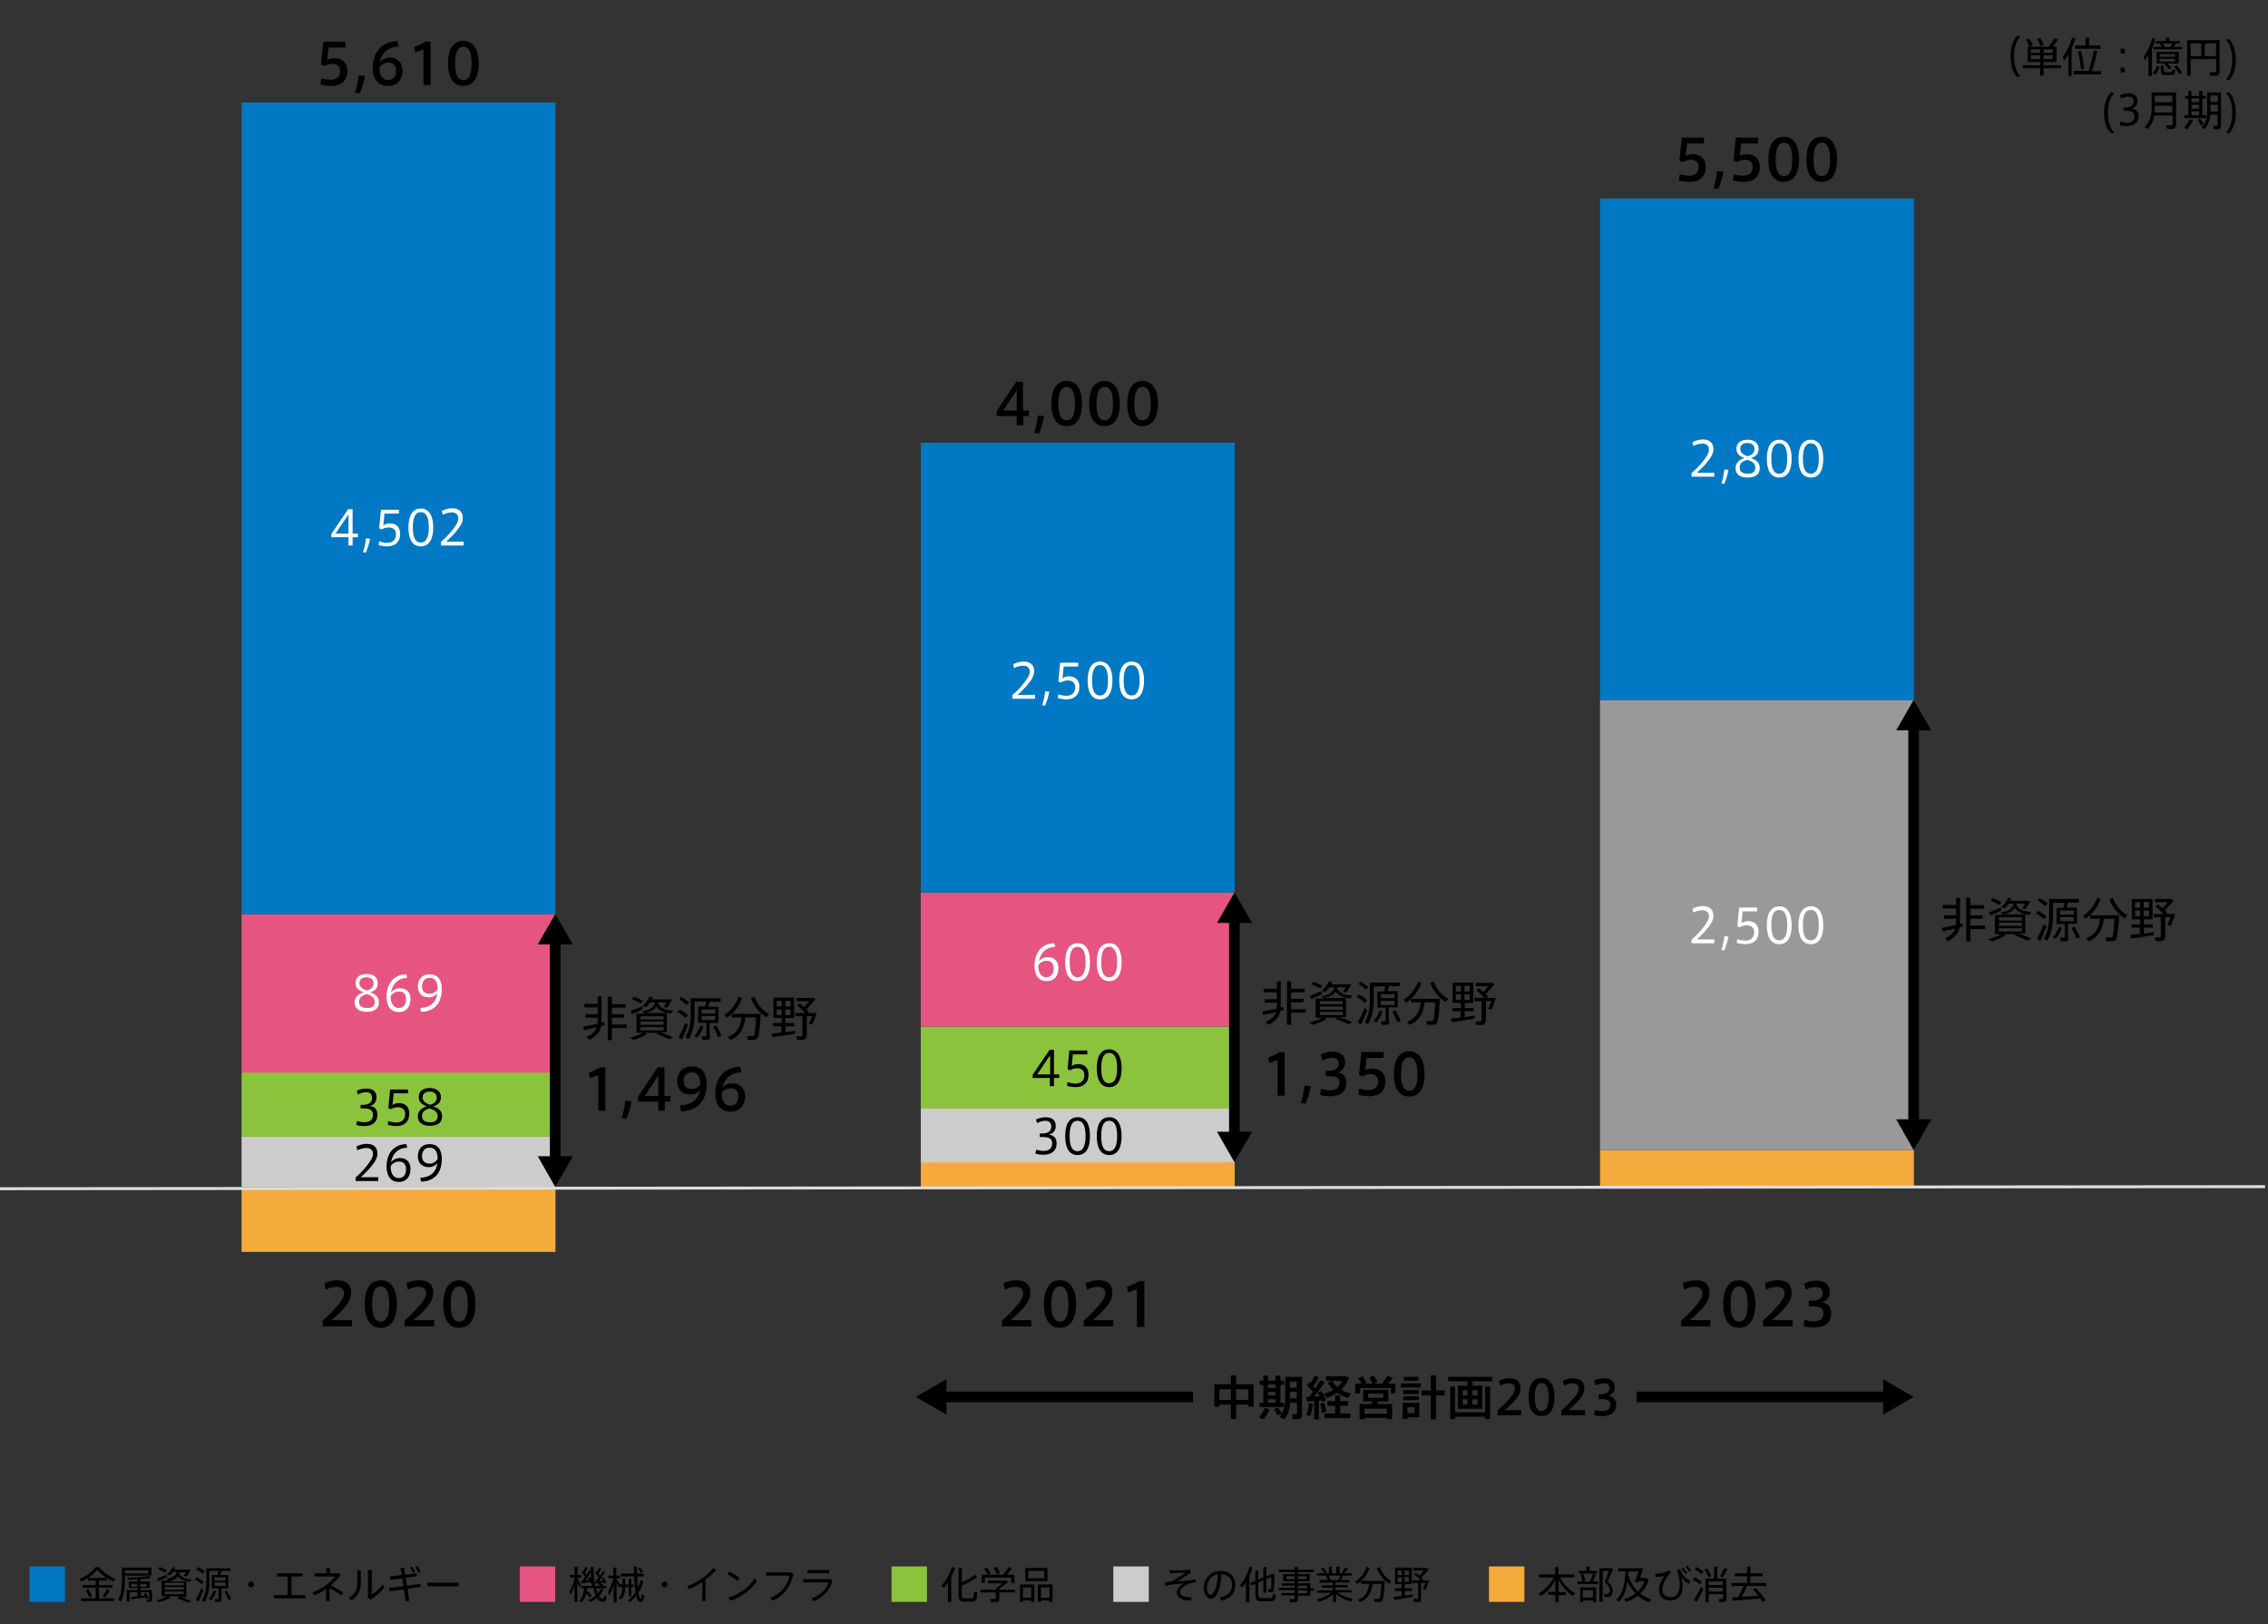 <?xml version="1.0" encoding="utf-8"?>
<!-- Generator: Adobe Illustrator 24.1.2, SVG Export Plug-In . SVG Version: 6.00 Build 0)  -->
<svg version="1.1" id="レイヤー_2" xmlns="http://www.w3.org/2000/svg" xmlns:xlink="http://www.w3.org/1999/xlink" x="0px"
	 y="0px" viewBox="0 0 768 550" style="enable-background:new 0 0 768 550;" xml:space="preserve">
<rect x="0" y="0" width="768" height="550" fill="#333333" stroke="none"/>
<g>
	<g>
		<g>
			<path d="M680.8,19.1c0-3,0.8-5.4,2.3-7l1,0.3c-1.5,1.6-2.1,4.1-2.1,6.7c0,2.6,0.6,5.1,2.1,6.7l-1,0.3
				C681.6,24.6,680.8,22.1,680.8,19.1L680.8,19.1z"/>
			<path d="M690.8,22.1v-1.1h-4.2v-5.2h7.1c0.8-1,1.6-2.1,2.1-2.9l1.1,0.5c-0.4,0.7-1.1,1.6-1.8,2.4h1.3v5.2H692v1.1h5.9v1H692v2.5
				h-1.2v-2.5H685v-1H690.8z M687,13c0.6,0.8,1.1,1.6,1.4,2.3l-1.1,0.5c-0.3-0.7-0.7-1.5-1.2-2.3L687,13z M687.7,17.9h3.1v-1.2h-3.1
				V17.9z M687.7,20h3.1v-1.3h-3.1V20z M690.8,12.8c0.6,0.9,1,1.6,1.2,2.4l-1.1,0.4c-0.2-0.7-0.5-1.5-1.1-2.4L690.8,12.8z
				 M695.1,17.9v-1.2H692v1.2H695.1z M695.1,20v-1.3H692V20H695.1z"/>
			<path d="M701.5,25.7h-1.1v-7.2c-0.4,0.7-0.8,1.3-1.3,1.9l-0.7-1c1.5-1.9,2.6-4.4,3.3-6.7l1.1,0.3c-0.3,1.1-0.8,2.2-1.3,3.3V25.7z
				 M707.3,24c0.7-2.4,1.4-5.1,1.7-6.9l1.2,0.3c-0.4,1.8-1.1,4.4-1.8,6.7h3.1v1.1h-9.3V24H707.3z M706.2,15.4v-2.6h1.2v2.6h3.9v1.1
				h-8.6v-1.1H706.2z M704.7,17.2c0.5,2.1,0.9,4.4,1.1,6l-1.1,0.3c-0.2-1.7-0.5-4-1-6L704.7,17.2z"/>
			<path d="M719.5,18.1h-1.4v-1.6h1.4V18.1z M719.5,24.5h-1.4v-1.6h1.4V24.5z"/>
			<path d="M728.6,25.7h-1.1v-7.1c-0.4,0.6-0.7,1.2-1.1,1.8l-0.6-1c1.4-1.9,2.4-4.3,3-6.5l1.1,0.2c-0.3,1.1-0.7,2.2-1.2,3.3V25.7z
				 M731.3,22.6c-0.3,0.9-0.8,1.9-1.4,2.6l-1-0.4c0.6-0.6,1.2-1.6,1.4-2.4L731.3,22.6z M731.9,15.9c-0.1-0.4-0.3-0.8-0.5-1.2H730
				v-0.8h3.4v-1.1h1.2v1.1h3.5v0.8h-1.3c-0.2,0.4-0.4,0.8-0.7,1.2h2.8v0.8h-9.7v-0.8H731.9z M733.5,21.5h-3.2v-3.9h7.5v3.9H734
				c0.5,0.5,1,1,1.3,1.5l-0.9,0.5c-0.3-0.5-0.8-1.1-1.4-1.7L733.5,21.5z M731.3,19.2h5.2v-0.9h-5.2V19.2z M731.3,20.8h5.2v-0.9h-5.2
				V20.8z M732.7,22.2v1.7c0,0.4,0.1,0.5,0.6,0.5c0.4,0,1.2,0,1.7,0c0.5,0,0.5-0.1,0.6-0.9l1,0.2c-0.1,1.5-0.3,1.7-1.5,1.7
				c-0.6,0-1.4,0-1.9,0c-1.2,0-1.5-0.3-1.5-1.5v-1.7H732.7z M735,15.9c0.2-0.4,0.4-0.8,0.6-1.2h-3.1c0.2,0.4,0.4,0.9,0.5,1.2H735z
				 M737.1,22.1c0.8,0.9,1.4,1.8,1.8,2.6l-1.1,0.4c-0.3-0.8-0.9-1.7-1.6-2.5L737.1,22.1z"/>
			<path d="M741.8,20.1v5.5h-1.2v-12h9.8h0.8h0.4v10.5c0,0.9-0.2,1.4-1.1,1.5c-0.4,0.1-1.4,0.1-2.1,0l-0.2-1.2
				c0.6,0.1,1.5,0.1,1.8,0c0.4,0,0.5-0.2,0.5-0.6v-3.8H741.8z M745.4,19v-4.3h-3.6V19H745.4z M750.4,19v-4.3h-3.8V19H750.4z"/>
			<path d="M757.1,20.3c0,3-0.8,5.4-2.3,6.9l-1-0.3c1.5-1.6,2.1-4.1,2.1-6.7c0-2.6-0.6-5.2-2.1-6.7l1-0.3
				C756.3,14.8,757.1,17.2,757.1,20.3L757.1,20.3z"/>
			<path d="M712.5,38.2c0-3,0.8-5.4,2.4-7l1,0.3c-1.5,1.6-2.1,4.1-2.1,6.7c0,2.6,0.6,5.1,2.1,6.7l-1,0.3
				C713.3,43.7,712.5,41.2,712.5,38.2L712.5,38.2z"/>
			<path d="M724.2,39.4c0,1.7-1.1,3.3-4,3.3c-0.6,0-1.7-0.1-2.4-0.3l0.2-1.2c0.6,0.2,1.5,0.4,2.1,0.4c1.5,0,2.7-0.6,2.7-2.2
				c0-1.2-0.8-1.9-2.7-1.9h-1v-1.1h0.7c1.8,0,2.7-0.8,2.7-2.1c0-1-0.6-1.6-1.8-1.6c-0.8,0-1.8,0.3-2.5,0.7l-0.3-1.1
				c0.7-0.4,1.8-0.7,2.9-0.7c1.7,0,3,0.7,3,2.6c0,1.4-0.9,2.4-2.2,2.6C723.5,36.9,724.2,37.9,724.2,39.4z"/>
			<path d="M729.5,39.2c-0.3,1.6-1,3.2-2.3,4.5l-1-0.7c1.9-1.8,2.4-4,2.4-6.4v-5.3h0.5h0.7h5.9h0.6h0.6v10.8c0,0.9-0.3,1.4-1.1,1.5
				c-0.4,0.1-1.3,0.1-2,0c-0.1-0.5-0.2-0.8-0.3-1.2c0.6,0,1.4,0.1,1.7,0c0.4,0,0.5-0.2,0.5-0.6v-2.7H729.5z M735.6,38.1v-2.3h-5.9
				v0.8c0,0.5,0,1-0.1,1.5H735.6z M735.6,34.6v-2.2h-5.9v2.2H735.6z"/>
			<path d="M741,39v-5.6h-1.1v-0.9h1.1v-1.7h1.1v1.7h2.6v-1.7h1.1v1.7h1.2v0.9h-1.2V39h1.2v1h-7.3v-1H741z M742.6,40.7
				c-0.5,1.1-1.2,2.2-1.9,3l-1.1-0.4c0.7-0.8,1.4-1.9,1.9-2.9L742.6,40.7z M744.7,34.6v-1.3h-2.6v1.3H744.7z M744.7,36.8v-1.3h-2.6
				v1.3H744.7z M744.7,39v-1.3h-2.6V39H744.7z M745,40.2c0.5,0.7,1,1.3,1.3,1.8l-1,0.5c-0.3-0.6-0.7-1.2-1.1-1.9L745,40.2z
				 M748.5,38.8c-0.2,1.9-0.7,3.6-2,4.9l-1-0.6c1.5-1.5,1.9-3.3,1.9-5.5v-6.3h0.5h0.6h2.5h0.5h0.6v11.1c0,0.7-0.2,1.2-0.9,1.3
				c-0.3,0.1-1,0.1-1.6,0l-0.2-1.1c0.4,0,1,0,1.2,0c0.3,0,0.3-0.2,0.3-0.4v-3.4H748.5z M751,34.5v-2.2h-2.5v2.2H751z M751,37.8v-2.3
				h-2.5v2.1v0.2H751z"/>
			<path d="M757.1,38.3c0,3-0.8,5.4-2.3,6.9l-1-0.3c1.5-1.6,2.1-4.1,2.1-6.7c0-2.6-0.6-5.2-2.1-6.7l1-0.3
				C756.3,32.8,757.1,35.2,757.1,38.3L757.1,38.3z"/>
		</g>
	</g>
</g>
<g>
	<rect x="81.8" y="402" style="fill:#F5AA3C;" width="106.3" height="21.9"/>
	<g>
		<g>
			<path d="M113.2,19.7c2.4,0,4.4,1.3,4.4,4.4c0,3.5-2.3,5-5.5,5c-1,0-2.6-0.2-3.6-0.5l0.3-2.1c0.9,0.3,2.2,0.5,3.2,0.5
				c1.6,0,3.2-0.7,3.2-3c0-1.7-1.2-2.4-2.6-2.4c-1,0-2,0.3-2.7,0.8l-1.2-0.6l0.8-7.7h7.5v2h-5.7l-0.5,4.1
				C111.6,19.9,112.5,19.7,113.2,19.7z"/>
			<path d="M121.8,31.6l-1.6-0.2c0.6-1.7,1.1-4.3,1.2-5.9l2.2,0.2C123.3,27.5,122.5,30.2,121.8,31.6z"/>
			<path d="M131.9,19.5c2.9,0,4.4,1.9,4.4,4.4c0,2.7-1.4,5.2-5,5.2c-2.9,0-5.1-2-5.1-6.1c0-5.3,3-8.9,8.4-9.1l0.4,1.9
				c-3.6,0.1-5.8,2.2-6.4,5.2C129.2,20.2,130.6,19.5,131.9,19.5L131.9,19.5z M131.4,27.1c1.7,0,2.7-1.2,2.7-3.2
				c0-1.6-0.8-2.7-2.6-2.7c-1.4,0-2.6,0.8-3,1.7C128.4,25.3,129.4,27.1,131.4,27.1z"/>
			<path d="M140.6,17.7l-0.4-1.8c1.2-0.4,2.9-1.2,3.8-1.8h1.8v14.7h-2.4V16.7C142.8,17,141.7,17.4,140.6,17.7z"/>
			<path d="M162.1,21.5c0,4.3-1.5,7.6-5.2,7.6c-3.7,0-5.2-3.3-5.2-7.6c0-4.4,1.5-7.7,5.2-7.7C160.5,13.9,162.1,17.1,162.1,21.5
				L162.1,21.5z M154.1,21.5c0,4.2,1.1,5.6,2.8,5.6s2.8-1.4,2.8-5.6c0-4.3-1.2-5.7-2.8-5.7S154.1,17.3,154.1,21.5L154.1,21.5z"/>
		</g>
	</g>
	<g>
		<g>
			<path d="M202.3,346.7c0-0.4,0.1-0.8,0.1-1.2v-0.9h-4.1v-1.2h4.1v-2.3h-4.5v-1.2h4.5v-2.5h1.3v8c0,0.3,0,0.6,0,0.9
				c0.3-0.1,0.6-0.1,0.9-0.2l0.1,1c-0.3,0.1-0.7,0.2-1.1,0.3c-0.4,1.9-1.5,3.4-4,4.7l-1-1c2-0.9,3-2,3.5-3.3c-1.6,0.4-3.2,0.7-4.3,1
				l-0.3-1.2C198.6,347.4,200.5,347.1,202.3,346.7z M212.2,346.9v1.2h-5v4.1h-1.4v-14.7h1.4v2.5h4.6v1.2h-4.6v2.2h4.2v1.2h-4.2v2.3
				H212.2z"/>
			<path d="M223.1,349.7h-4.8l0.9,0.4c-1.2,0.8-3,1.5-4.6,2l-1.3-0.7c1.5-0.4,3.2-1,4.4-1.7h-2.2v-6.5h2.8l-0.8-0.8
				c3-0.5,4-1.5,4.3-3h-1.6c-0.4,0.6-0.9,1.2-1.5,1.6l-1.1-0.5c1-0.8,1.9-1.9,2.4-3.1l1.1,0.2c-0.1,0.3-0.2,0.6-0.4,0.8h5.5h0.4h0.2
				l0.7,0.1c-0.4,0.9-1,1.9-1.6,2.7l-1.2-0.3c0.4-0.4,0.7-1,1-1.5h-2.8c0,0.1-0.1,0.3-0.1,0.4c0.9,1.7,2.8,2.3,5.1,2.4l-0.7,1
				c-2.1-0.2-3.8-0.9-5-2.3c-0.6,1-1.8,1.7-3.8,2.1h7.4v6.5h-2.1c1.6,0.6,3,1.2,4.2,1.7l-1.3,0.7c-1.2-0.6-2.7-1.2-4.5-1.9
				L223.1,349.7z M217.5,340.7l0.2,1c-1.1,0.5-2.7,1.3-3.7,1.7c0-0.1,0-0.1-0.5-1.1C214.5,342,216.3,341.3,217.5,340.7z
				 M214.6,337.5c1.3,0.4,2.3,0.9,3.1,1.4l-0.7,0.9c-0.7-0.5-1.8-1-2.9-1.4L214.6,337.5z M216.9,345.2h7.8v-1.1h-7.8V345.2z
				 M216.9,347h7.8v-1.1h-7.8V347z M216.9,348.9h7.8v-1.1h-7.8V348.9z"/>
			<path d="M230.2,341.8c1.2,0.7,2.2,1.3,2.8,2l-0.9,0.9c-0.6-0.7-1.5-1.4-2.7-2L230.2,341.8z M232,346.4l1,0.7
				c-0.6,1.6-1.5,3.7-2.1,4.9l-1.1-0.7C230.4,350.2,231.4,348,232,346.4z M230.7,337.6c1.1,0.6,2,1.2,2.7,1.8l-0.9,0.9
				c-0.6-0.6-1.5-1.3-2.5-1.9L230.7,337.6z M240.5,350.9c0,0.7-0.2,1.1-0.8,1.2c-0.4,0-1.2,0-1.9,0l-0.2-1.2c0.4,0,1.1,0,1.3,0
				c0.2,0,0.3-0.1,0.3-0.3v-4.3h-2.8v-5.5h2.3c0.2-0.6,0.3-1.2,0.4-1.7h-3.9v4.5c0,3-0.5,5.9-2,8.3l-1.1-0.7
				c1.4-2.2,1.8-4.9,1.8-7.7V338h0.8h0.5h8.8v1.2h-3.6c-0.2,0.5-0.4,1.1-0.6,1.7h3.5v5.5h-3V350.9z M238.2,347.6
				c-0.4,1.4-1.3,2.7-2.1,3.7l-1-0.5c0.9-0.9,1.6-2.2,2.1-3.6L238.2,347.6z M237.6,343.2h4.6v-1.4h-4.6V343.2z M237.6,345.4h4.6V344
				h-4.6V345.4z M242.5,347.2c0.8,1.3,1.4,2.5,1.8,3.6l-1.2,0.4c-0.3-1.1-0.9-2.3-1.6-3.6L242.5,347.2z"/>
			<path d="M251.3,337.9c-1,3-3,5.3-5.1,6.7l-0.9-1c2-1.2,3.9-3.4,4.8-6.1L251.3,337.9z M247.4,352.1c-0.3-0.3-0.6-0.6-1-1
				c3.5-1.3,4.4-3.9,4.7-6.6h-3.3v-1.2h8.4h0.6h0.8c-0.3,5.2-0.6,8-1.3,8.5c-0.3,0.2-0.6,0.3-1.1,0.3c-0.4,0-1.4,0-2,0l-0.2-1.3
				c0.5,0,1.4,0.1,1.8,0c0.2,0,0.3,0,0.4-0.1c0.4-0.3,0.6-2.3,0.8-6.2h-3.6C252,347.7,251,350.6,247.4,352.1z M260.4,343.4l-0.9,1.1
				c-2.1-1.3-4.1-3.6-5.2-6.5l1.2-0.5C256.4,340.1,258.3,342.2,260.4,343.4z"/>
			<path d="M264.7,347.5h-2.9v-1.1h2.9v-1.7h-2.8v-6.9h7v6.9h-2.9v1.7h3v1.1h-3v2c1.2-0.2,2.4-0.3,3.3-0.5l0,1
				c-2.2,0.4-5.7,1-7.7,1.2l-0.3-1.2c0.8-0.1,2.1-0.3,3.3-0.4V347.5z M264.7,338.9H263v1.9h1.7V338.9z M264.7,341.8H263v1.9h1.7
				V341.8z M265.9,340.8h1.8v-1.9h-1.8V340.8z M265.9,343.7h1.8v-1.9h-1.8V343.7z M272,352.1c-0.4,0.1-1.4,0.1-2.1,0l-0.2-1.2
				c0.5,0,1.3,0,1.6,0c0.3,0,0.4-0.1,0.4-0.4v-6.4h-2.4V343h3.3c-0.7-0.8-1.6-1.7-2.7-2.6l0.8-0.7c0.6,0.4,1.1,0.9,1.6,1.3
				c0.6-0.6,1.2-1.4,1.7-2h-4.3v-1.1h5h0.3h0.3l0.8,0.4c-0.8,1.1-1.9,2.3-3,3.4c0.3,0.3,0.5,0.6,0.8,0.9l-0.5,0.4h1.9h0.3h0.3l0.6,0
				c-0.3,1.2-0.9,2.8-1.4,3.9l-1.2-0.2c0.4-0.8,0.8-1.8,1.1-2.6h-1.8v6.7C272.9,351.5,272.7,352,272,352.1z"/>
			<path d="M199.8,365l-0.4-1.8c1.2-0.4,2.9-1.2,3.8-1.8h1.8v14.7h-2.4v-12.1C202,364.3,200.9,364.7,199.8,365z"/>
			<path d="M212.1,378.8l-1.6-0.2c0.6-1.7,1.1-4.3,1.2-5.9l2.2,0.2C213.6,374.7,212.8,377.4,212.1,378.8z"/>
			<path d="M225.1,371.1h1.9v1.9h-1.9v3.1h-2.2V373h-6.8v-1.7l6.6-9.9h2.3V371.1z M222.9,371.1v-6.9l-4.6,6.9H222.9z"/>
			<path d="M233.8,370.6c-3.2,0-4.5-2.2-4.5-4.4c0-2.3,1.2-5.1,5-5.1c2.9,0,5,1.7,5,6c0,5.9-3.3,9-8.7,9.2l-0.4-2
				c3.9-0.2,6.4-2,6.8-5.2C236.5,370,235.2,370.6,233.8,370.6L233.8,370.6z M234.3,363.1c-1.9,0-2.8,1.3-2.8,3
				c0,1.5,0.9,2.6,2.8,2.6c1.3,0,2.5-0.8,2.8-1.6C237.2,365.2,236.5,363.1,234.3,363.1L234.3,363.1z"/>
			<path d="M247.9,366.8c2.9,0,4.4,1.9,4.4,4.4c0,2.7-1.4,5.2-5,5.2c-2.9,0-5.1-2-5.1-6.1c0-5.3,3-8.9,8.4-9.1l0.4,1.9
				c-3.6,0.1-5.8,2.2-6.4,5.2C245.1,367.5,246.5,366.8,247.9,366.8L247.9,366.8z M247.3,374.4c1.7,0,2.7-1.2,2.7-3.2
				c0-1.6-0.8-2.7-2.6-2.7c-1.4,0-2.6,0.8-3,1.7C244.4,372.6,245.3,374.4,247.3,374.4z"/>
		</g>
	</g>
	<g>
		<g>
			<path d="M116.5,437.9c0-1.4-1-2.2-2.5-2.2c-1.3,0-2.6,0.4-3.7,1l-0.5-2.2c1.2-0.6,2.9-1,4.4-1c2.5,0,4.7,0.9,4.7,4.3
				c0,2-1.1,3.8-3.2,6c-1.3,1.4-2.5,2.4-3.5,3.2h7v2.1h-9.9v-2c1.2-1,2.5-2.2,4-3.9C115.3,441,116.5,439.4,116.5,437.9L116.5,437.9z
				"/>
			<path d="M134.4,441.6c0,4.5-1.6,8-5.5,8c-3.9,0-5.4-3.5-5.4-8c0-4.6,1.6-8.1,5.4-8.1C132.8,433.5,134.4,437,134.4,441.6
				L134.4,441.6z M126,441.6c0,4.4,1.2,5.9,2.9,5.9c1.7,0,2.9-1.5,2.9-5.9c0-4.5-1.2-6-2.9-6C127.2,435.6,126,437.1,126,441.6
				L126,441.6z"/>
			<path d="M144.3,437.9c0-1.4-1-2.2-2.5-2.2c-1.3,0-2.6,0.4-3.7,1l-0.5-2.2c1.2-0.6,2.9-1,4.4-1c2.5,0,4.7,0.9,4.7,4.3
				c0,2-1.1,3.8-3.2,6c-1.3,1.4-2.5,2.4-3.5,3.2h7v2.1H137v-2c1.2-1,2.5-2.2,4-3.9C143.1,441,144.3,439.4,144.3,437.9L144.3,437.9z"
				/>
			<path d="M161,441.6c0,4.5-1.6,8-5.5,8c-3.9,0-5.4-3.5-5.4-8c0-4.6,1.6-8.1,5.4-8.1C159.4,433.5,161,437,161,441.6L161,441.6z
				 M152.6,441.6c0,4.4,1.2,5.9,2.9,5.9c1.7,0,2.9-1.5,2.9-5.9c0-4.5-1.2-6-2.9-6C153.8,435.6,152.6,437.1,152.6,441.6L152.6,441.6z
				"/>
		</g>
	</g>
	<rect x="81.8" y="384.9" style="fill:#CCCCCC;" width="106.3" height="17"/>
	<rect x="81.8" y="363.1" style="fill:#8CC33C;" width="106.3" height="21.8"/>
	<rect x="81.8" y="309.5" style="fill:#E65582;" width="106.3" height="53.7"/>
	<rect x="81.8" y="34.7" style="fill:#0078C3;" width="106.3" height="274.8"/>
	<g>
		<g>
			<path d="M126.3,390.7c0-1.2-0.8-2-2.2-2c-1,0-2.1,0.3-3.1,0.8l-0.3-1.3c1-0.5,2.3-0.9,3.5-0.9c2,0,3.6,0.9,3.6,3.3
				c0,1.5-0.8,2.9-2.8,5.2c-1.2,1.3-2.1,2.1-2.8,2.8h5.9v1.3h-7.7v-1.2c0.9-0.8,1.9-1.7,3.2-3.2
				C125.5,393.2,126.3,391.9,126.3,390.7L126.3,390.7z"/>
			<path d="M135.4,392.1c2.3,0,3.6,1.4,3.6,3.7c0,2.4-1.2,4.4-4,4.4c-2.5,0-4.1-1.8-4.1-5.2c0-4.2,2.2-7.5,6.7-7.6l0.3,1.2
				c-3.1,0.1-5,2-5.5,5C132.9,392.8,134.1,392.1,135.4,392.1L135.4,392.1z M135,398.9c1.6,0,2.5-1.1,2.5-3c0-1.5-0.7-2.6-2.4-2.6
				c-1.3,0-2.4,0.8-2.8,1.6C132.2,397,133.1,398.9,135,398.9z"/>
			<path d="M145.2,395.2c-2.6,0-3.7-1.8-3.7-3.6c0-1.9,0.9-4.2,4-4.2c2.5,0,4.1,1.6,4.1,5c0,5-2.7,7.6-7,7.7l-0.3-1.3
				c3.2-0.1,5.4-1.7,5.8-5C147.6,394.6,146.4,395.2,145.2,395.2L145.2,395.2z M145.5,388.6c-1.8,0-2.6,1.3-2.6,2.9
				c0,1.3,0.7,2.5,2.6,2.5c1.2,0,2.3-0.8,2.7-1.6C148.2,390.8,147.8,388.6,145.5,388.6L145.5,388.6z"/>
		</g>
	</g>
	<g>
		<g>
			<path d="M127.8,377.5c0,2-1.2,3.8-4.5,3.8c-0.7,0-1.9-0.1-2.7-0.4l0.3-1.3c0.7,0.2,1.7,0.4,2.4,0.4c1.7,0,3-0.7,3-2.6
				c0-1.4-0.9-2.1-3.1-2.1h-1.1v-1.2h0.8c2.1,0,3.1-0.9,3.1-2.4c0-1.2-0.7-1.9-2-1.9c-0.9,0-2,0.3-2.8,0.8l-0.4-1.2
				c0.8-0.5,2.1-0.8,3.3-0.8c2,0,3.4,0.8,3.4,3c0,1.6-1,2.7-2.5,2.9C127,374.6,127.8,375.7,127.8,377.5z"/>
			<path d="M135,373.5c2,0,3.6,1,3.6,3.6c0,2.8-1.8,4.2-4.4,4.2c-0.8,0-2.1-0.2-2.9-0.4l0.2-1.3c0.8,0.3,1.9,0.5,2.7,0.5
				c1.6,0,3-0.8,3-2.9c0-1.7-1.2-2.3-2.5-2.3c-0.9,0-1.7,0.3-2.4,0.7l-0.8-0.4l0.6-6.3h6.1v1.3h-4.9l-0.4,4
				C133.5,373.7,134.3,373.5,135,373.5z"/>
			<path d="M149.3,371.5c0,1.7-0.9,2.6-2.6,3.1c1.7,0.6,3,1.4,3,3.4c0,2.5-2,3.2-4.2,3.2c-1.9,0-4-0.7-4-3.2c0-1.9,1.3-2.8,3-3.4
				c-1.7-0.7-2.7-1.4-2.7-3.2c0-2.2,1.8-3,3.8-3C147.8,368.5,149.3,369.5,149.3,371.5L149.3,371.5z M148.2,377.9
				c0-1.4-1.1-2.1-2.7-2.6c-1.6,0.4-2.6,1.2-2.6,2.6c0,1.7,1.4,2.1,2.6,2.1C146.8,380.1,148.2,379.7,148.2,377.9L148.2,377.9z
				 M147.9,371.6c0-1-0.7-2-2.4-2c-1.5,0-2.4,0.7-2.4,2c0,1.2,0.9,1.9,2.4,2.5C146.7,373.8,147.9,373.2,147.9,371.6L147.9,371.6z"/>
		</g>
	</g>
	<g>
		<g>
			<path style="fill:#FFFFFF;" d="M127.9,332.9c0,1.7-0.9,2.6-2.6,3.1c1.7,0.6,3,1.4,3,3.4c0,2.5-2,3.2-4.2,3.2c-1.9,0-4-0.7-4-3.2
				c0-1.9,1.3-2.8,3-3.4c-1.7-0.7-2.7-1.4-2.7-3.2c0-2.2,1.8-3,3.8-3C126.4,329.8,127.9,330.8,127.9,332.9L127.9,332.9z
				 M126.9,339.2c0-1.4-1.1-2.1-2.7-2.6c-1.6,0.4-2.6,1.2-2.6,2.6c0,1.7,1.4,2.1,2.6,2.1C125.5,341.4,126.9,341,126.9,339.2
				L126.9,339.2z M126.5,332.9c0-1-0.7-2-2.4-2c-1.5,0-2.4,0.7-2.4,2c0,1.2,0.9,1.9,2.4,2.5C125.3,335.1,126.5,334.5,126.5,332.9
				L126.5,332.9z"/>
			<path style="fill:#FFFFFF;" d="M135.4,334.6c2.3,0,3.6,1.4,3.6,3.7c0,2.4-1.2,4.4-4,4.4c-2.5,0-4.1-1.8-4.1-5.2
				c0-4.2,2.2-7.5,6.7-7.6l0.3,1.2c-3.1,0.1-5,2-5.5,5C132.9,335.3,134.1,334.6,135.4,334.6L135.4,334.6z M135,341.3
				c1.6,0,2.5-1.1,2.5-3c0-1.5-0.7-2.6-2.4-2.6c-1.3,0-2.4,0.8-2.8,1.6C132.2,339.4,133.1,341.3,135,341.3z"/>
			<path style="fill:#FFFFFF;" d="M145.2,337.7c-2.6,0-3.7-1.8-3.7-3.6c0-1.9,0.9-4.2,4-4.2c2.5,0,4.1,1.6,4.1,5c0,5-2.7,7.6-7,7.7
				l-0.3-1.3c3.2-0.1,5.4-1.7,5.8-5C147.6,337.1,146.4,337.7,145.2,337.7L145.2,337.7z M145.5,331.1c-1.8,0-2.6,1.3-2.6,2.9
				c0,1.3,0.7,2.5,2.6,2.5c1.2,0,2.3-0.8,2.7-1.6C148.2,333.3,147.8,331.1,145.5,331.1L145.5,331.1z"/>
		</g>
	</g>
	<g>
		<g>
			<path style="fill:#FFFFFF;" d="M119.4,180.7h1.8v1.2h-1.8v2.8H118v-2.8h-5.8v-1.1l5.7-8.4h1.5V180.7z M118,180.7v-6.5l-4.4,6.5
				H118z"/>
			<path style="fill:#FFFFFF;" d="M123.9,187.1l-1-0.1c0.5-1.4,0.9-3.4,1-4.7l1.4,0.1C125.1,183.8,124.4,185.9,123.9,187.1z"/>
			<path style="fill:#FFFFFF;" d="M131.9,177.2c2,0,3.6,1,3.6,3.6c0,2.8-1.8,4.2-4.4,4.2c-0.8,0-2.1-0.2-2.9-0.4l0.2-1.3
				c0.8,0.3,1.9,0.5,2.7,0.5c1.6,0,3-0.8,3-2.9c0-1.7-1.2-2.3-2.5-2.3c-0.9,0-1.7,0.3-2.4,0.7l-0.8-0.4l0.6-6.3h6.1v1.3h-4.9l-0.4,4
				C130.4,177.4,131.3,177.2,131.9,177.2z"/>
			<path style="fill:#FFFFFF;" d="M146.7,178.6c0,3.9-1.3,6.4-4.2,6.4c-2.9,0-4.2-2.5-4.2-6.4c0-3.9,1.3-6.4,4.2-6.4
				C145.3,172.2,146.7,174.7,146.7,178.6L146.7,178.6z M139.8,178.6c0,3.7,1,5.1,2.7,5.1c1.6,0,2.7-1.4,2.7-5.1c0-3.7-1-5.2-2.7-5.2
				C140.8,173.4,139.8,174.9,139.8,178.6L139.8,178.6z"/>
			<path style="fill:#FFFFFF;" d="M155.2,175.5c0-1.2-0.8-2-2.2-2c-1,0-2.1,0.3-3.1,0.8l-0.3-1.3c1-0.5,2.3-0.9,3.5-0.9
				c2,0,3.6,0.9,3.6,3.3c0,1.5-0.8,2.9-2.8,5.2c-1.2,1.3-2.1,2.1-2.8,2.8h5.9v1.3h-7.7v-1.2c0.9-0.8,1.9-1.7,3.2-3.2
				C154.4,178.1,155.2,176.7,155.2,175.5L155.2,175.5z"/>
		</g>
	</g>
	<g>
		<rect x="186.2" y="318.1" width="3.6" height="74.8"/>
		<g>
			<polygon points="182.1,319.8 188,309.5 194,319.8 			"/>
		</g>
		<g>
			<polygon points="182.1,391.5 188,401.9 194,391.5 			"/>
		</g>
	</g>
</g>
<g>
	<rect x="541.8" y="389.4" style="fill:#F5AA3C;" width="106.3" height="12.5"/>
	<g>
		<g>
			<path d="M573.2,52.2c2.4,0,4.4,1.3,4.4,4.4c0,3.5-2.3,5-5.5,5c-1,0-2.6-0.2-3.6-0.5l0.3-2.1c0.9,0.3,2.2,0.5,3.2,0.5
				c1.6,0,3.2-0.7,3.2-3c0-1.7-1.2-2.4-2.6-2.4c-1,0-2,0.3-2.7,0.8l-1.2-0.6l0.8-7.7h7.5v2h-5.7l-0.5,4.1
				C571.6,52.4,572.5,52.2,573.2,52.2z"/>
			<path d="M581.8,64l-1.6-0.2c0.6-1.7,1.1-4.3,1.2-5.9l2.2,0.2C583.3,59.9,582.5,62.7,581.8,64z"/>
			<path d="M591.5,52.2c2.4,0,4.4,1.3,4.4,4.4c0,3.5-2.3,5-5.5,5c-1,0-2.6-0.2-3.6-0.5l0.3-2.1c0.9,0.3,2.2,0.5,3.2,0.5
				c1.6,0,3.2-0.7,3.2-3c0-1.7-1.2-2.4-2.6-2.4c-1,0-2,0.3-2.7,0.8l-1.2-0.6l0.8-7.7h7.5v2h-5.7l-0.5,4.1
				C589.9,52.4,590.8,52.2,591.5,52.2z"/>
			<path d="M609.2,54c0,4.3-1.5,7.6-5.2,7.6c-3.7,0-5.2-3.3-5.2-7.6c0-4.4,1.5-7.7,5.2-7.7C607.7,46.3,609.2,49.6,609.2,54L609.2,54
				z M601.3,54c0,4.2,1.1,5.6,2.8,5.6s2.8-1.4,2.8-5.6c0-4.3-1.2-5.7-2.8-5.7S601.3,49.7,601.3,54L601.3,54z"/>
			<path d="M622.1,54c0,4.3-1.5,7.6-5.2,7.6c-3.7,0-5.2-3.3-5.2-7.6c0-4.4,1.5-7.7,5.2-7.7C620.5,46.3,622.1,49.6,622.1,54L622.1,54
				z M614.1,54c0,4.2,1.1,5.6,2.8,5.6s2.8-1.4,2.8-5.6c0-4.3-1.2-5.7-2.8-5.7S614.1,49.7,614.1,54L614.1,54z"/>
		</g>
	</g>
	<g>
		<g>
			<path d="M662.3,313.2c0-0.4,0.1-0.8,0.1-1.2v-0.9h-4.1v-1.2h4.1v-2.3h-4.5v-1.2h4.5V304h1.3v8c0,0.3,0,0.6,0,0.9
				c0.3-0.1,0.6-0.1,0.9-0.2l0.1,1c-0.3,0.1-0.7,0.2-1.1,0.3c-0.4,1.9-1.5,3.4-4,4.7l-1-1c2-0.9,3-2,3.5-3.3c-1.6,0.4-3.2,0.7-4.3,1
				l-0.3-1.2C658.6,314,660.5,313.6,662.3,313.2z M672.2,313.4v1.2h-5v4.1h-1.4V304h1.4v2.5h4.6v1.2h-4.6v2.2h4.2v1.2h-4.2v2.3
				H672.2z"/>
			<path d="M683.1,316.3h-4.8l0.9,0.4c-1.2,0.8-3,1.5-4.6,2l-1.3-0.7c1.5-0.4,3.2-1,4.4-1.7h-2.2v-6.5h2.8l-0.8-0.8
				c3-0.5,4-1.5,4.3-3h-1.6c-0.4,0.6-0.9,1.2-1.5,1.6l-1.1-0.5c1-0.8,1.9-1.9,2.4-3.1l1.1,0.2c-0.1,0.3-0.2,0.6-0.4,0.8h5.5h0.4h0.2
				l0.7,0.1c-0.4,0.9-1,1.9-1.6,2.7l-1.2-0.3c0.4-0.4,0.7-1,1-1.5h-2.8c0,0.1-0.1,0.3-0.1,0.4c0.9,1.7,2.8,2.3,5.1,2.4l-0.7,1
				c-2.1-0.2-3.8-0.9-5-2.3c-0.6,1-1.8,1.7-3.8,2.1h7.4v6.5h-2.1c1.6,0.6,3,1.2,4.2,1.7l-1.3,0.7c-1.2-0.6-2.7-1.2-4.5-1.9
				L683.1,316.3z M677.5,307.3l0.2,1c-1.1,0.5-2.7,1.3-3.7,1.7c0-0.1,0-0.1-0.5-1.1C674.5,308.5,676.3,307.8,677.5,307.3z
				 M674.6,304.1c1.3,0.4,2.3,0.9,3.1,1.4l-0.7,0.9c-0.7-0.5-1.8-1-2.9-1.4L674.6,304.1z M676.9,311.7h7.8v-1.1h-7.8V311.7z
				 M676.9,313.5h7.8v-1.1h-7.8V313.5z M676.9,315.4h7.8v-1.1h-7.8V315.4z"/>
			<path d="M690.2,308.4c1.2,0.7,2.2,1.3,2.8,2l-0.9,0.9c-0.6-0.7-1.5-1.4-2.7-2L690.2,308.4z M692,313l1,0.7
				c-0.6,1.6-1.5,3.7-2.1,4.9l-1.1-0.7C690.4,316.7,691.4,314.6,692,313z M690.7,304.1c1.1,0.6,2,1.2,2.7,1.8l-0.9,0.9
				c-0.6-0.6-1.5-1.3-2.5-1.9L690.7,304.1z M700.5,317.5c0,0.7-0.2,1.1-0.8,1.2c-0.4,0-1.2,0-1.9,0l-0.2-1.2c0.4,0,1.1,0,1.3,0
				c0.2,0,0.3-0.1,0.3-0.3v-4.3h-2.8v-5.5h2.3c0.2-0.6,0.3-1.2,0.4-1.7h-3.9v4.5c0,3-0.5,5.9-2,8.3l-1.1-0.7
				c1.4-2.2,1.8-4.9,1.8-7.7v-5.7h0.8h0.5h8.8v1.2h-3.6c-0.2,0.5-0.4,1.1-0.6,1.7h3.5v5.5h-3V317.5z M698.2,314.2
				c-0.4,1.4-1.3,2.7-2.1,3.7l-1-0.5c0.9-0.9,1.6-2.2,2.1-3.6L698.2,314.2z M697.6,309.7h4.6v-1.4h-4.6V309.7z M697.6,311.9h4.6
				v-1.4h-4.6V311.9z M702.5,313.8c0.8,1.3,1.4,2.5,1.8,3.6l-1.2,0.4c-0.3-1.1-0.9-2.3-1.6-3.6L702.5,313.8z"/>
			<path d="M711.3,304.4c-1,3-3,5.3-5.1,6.7l-0.9-1c2-1.2,3.9-3.4,4.9-6.1L711.3,304.4z M707.4,318.7c-0.3-0.3-0.6-0.6-1-1
				c3.5-1.3,4.4-3.9,4.7-6.6h-3.3v-1.2h8.4h0.6h0.8c-0.3,5.2-0.6,8-1.3,8.5c-0.3,0.2-0.6,0.3-1.1,0.3c-0.4,0-1.4,0-2,0l-0.2-1.3
				c0.5,0,1.4,0.1,1.8,0c0.2,0,0.3,0,0.4-0.1c0.4-0.3,0.6-2.3,0.8-6.2h-3.6C712,314.2,711,317.1,707.4,318.7z M720.4,309.9l-0.9,1.1
				c-2.1-1.3-4.1-3.6-5.2-6.5l1.2-0.5C716.4,306.6,718.3,308.8,720.4,309.9z"/>
			<path d="M724.7,314.1h-2.9V313h2.9v-1.7h-2.8v-6.9h7v6.9h-2.9v1.7h3v1.1h-3v2c1.2-0.2,2.4-0.3,3.3-0.5l0,1
				c-2.2,0.4-5.7,1-7.7,1.2l-0.3-1.2c0.8-0.1,2.1-0.3,3.3-0.4V314.1z M724.7,305.5H723v1.9h1.7V305.5z M724.7,308.3H723v1.9h1.7
				V308.3z M725.9,307.3h1.8v-1.9h-1.8V307.3z M725.9,310.2h1.8v-1.9h-1.8V310.2z M732,318.6c-0.4,0.1-1.4,0.1-2.1,0l-0.2-1.2
				c0.5,0,1.3,0,1.6,0c0.3,0,0.4-0.1,0.4-0.4v-6.4h-2.4v-1.1h3.3c-0.7-0.8-1.6-1.7-2.7-2.6l0.8-0.7c0.6,0.4,1.1,0.9,1.6,1.3
				c0.6-0.6,1.2-1.4,1.7-2h-4.3v-1.1h5h0.3h0.3l0.8,0.4c-0.8,1.1-1.9,2.3-3,3.4c0.3,0.3,0.5,0.6,0.8,0.9l-0.5,0.4h1.9h0.3h0.3l0.6,0
				c-0.3,1.2-0.9,2.8-1.4,3.9l-1.2-0.2c0.4-0.8,0.8-1.8,1.1-2.6h-1.8v6.7C732.9,318.1,732.7,318.5,732,318.6z"/>
		</g>
	</g>
	<g>
		<g>
			<path d="M576.5,437.9c0-1.4-1-2.2-2.5-2.2c-1.3,0-2.6,0.4-3.7,1l-0.5-2.2c1.2-0.6,2.9-1,4.4-1c2.5,0,4.7,0.9,4.7,4.3
				c0,2-1.1,3.8-3.2,6c-1.3,1.4-2.5,2.4-3.5,3.2h7v2.1h-9.9v-2c1.2-1,2.5-2.2,4-3.9C575.3,441,576.5,439.4,576.5,437.9L576.5,437.9z
				"/>
			<path d="M594.4,441.6c0,4.5-1.6,8-5.5,8c-3.9,0-5.4-3.5-5.4-8c0-4.6,1.6-8.1,5.4-8.1C592.8,433.5,594.4,437,594.4,441.6
				L594.4,441.6z M586,441.6c0,4.4,1.2,5.9,2.9,5.9c1.7,0,2.9-1.5,2.9-5.9c0-4.5-1.2-6-2.9-6C587.2,435.6,586,437.1,586,441.6
				L586,441.6z"/>
			<path d="M604.3,437.9c0-1.4-1-2.2-2.5-2.2c-1.3,0-2.6,0.4-3.7,1l-0.5-2.2c1.2-0.6,2.9-1,4.4-1c2.5,0,4.7,0.9,4.7,4.3
				c0,2-1.1,3.8-3.2,6c-1.3,1.4-2.5,2.4-3.5,3.2h7v2.1H597v-2c1.2-1,2.5-2.2,4-3.9C603.1,441,604.3,439.4,604.3,437.9L604.3,437.9z"
				/>
			<path d="M620.1,444.8c0,2.6-1.7,4.7-5.9,4.7c-0.9,0-2.4-0.2-3.5-0.4l0.4-2.2c0.8,0.3,2.1,0.5,3,0.5c1.9,0,3.4-0.6,3.4-2.8
				c0-1.5-1.1-2.3-3.5-2.3h-1.5v-1.9h1c2.6,0,3.7-1,3.7-2.6c0-1.3-0.9-2-2.3-2c-1,0-2.4,0.3-3.4,0.9l-0.6-2.1c0.9-0.5,2.7-1,4.1-1
				c2.7,0,4.6,1,4.6,3.9c0,1.9-1.3,3.2-2.8,3.5C619,441.2,620.1,442.5,620.1,444.8z"/>
		</g>
	</g>
	<rect x="541.8" y="237" style="fill:#999999;" width="106.3" height="152.4"/>
	<rect x="541.8" y="67.2" style="fill:#0078C3;" width="106.3" height="169.8"/>
	<g>
		<g>
			<path style="fill:#FFFFFF;" d="M578.7,310.2c0-1.2-0.8-2-2.2-2c-1,0-2.1,0.3-3.1,0.8l-0.3-1.3c1-0.5,2.3-0.9,3.5-0.9
				c2,0,3.6,0.9,3.6,3.3c0,1.5-0.8,2.9-2.8,5.2c-1.2,1.3-2.1,2.1-2.8,2.8h5.9v1.3h-7.7v-1.2c0.9-0.8,1.9-1.7,3.2-3.2
				C577.9,312.7,578.7,311.4,578.7,310.2L578.7,310.2z"/>
			<path style="fill:#FFFFFF;" d="M583.9,321.8l-1-0.1c0.5-1.4,0.9-3.4,1-4.7l1.4,0.1C585.1,318.4,584.4,320.6,583.9,321.8z"/>
			<path style="fill:#FFFFFF;" d="M591.9,311.9c2,0,3.6,1,3.6,3.6c0,2.8-1.8,4.2-4.5,4.2c-0.8,0-2.1-0.2-2.9-0.4l0.2-1.3
				c0.8,0.3,1.9,0.5,2.7,0.5c1.6,0,3-0.8,3-2.9c0-1.7-1.2-2.3-2.5-2.3c-0.9,0-1.7,0.3-2.4,0.7l-0.8-0.4l0.6-6.3h6.1v1.3h-4.9l-0.4,4
				C590.4,312.1,591.3,311.9,591.9,311.9z"/>
			<path style="fill:#FFFFFF;" d="M606.7,313.3c0,3.9-1.3,6.4-4.2,6.4c-2.9,0-4.2-2.5-4.2-6.4c0-3.9,1.3-6.4,4.2-6.4
				C605.3,306.8,606.7,309.3,606.7,313.3L606.7,313.3z M599.8,313.3c0,3.7,1,5.1,2.7,5.1c1.6,0,2.7-1.4,2.7-5.1c0-3.7-1-5.2-2.7-5.2
				C600.8,308.1,599.8,309.5,599.8,313.3L599.8,313.3z"/>
			<path style="fill:#FFFFFF;" d="M617.4,313.3c0,3.9-1.3,6.4-4.2,6.4c-2.9,0-4.2-2.5-4.2-6.4c0-3.9,1.3-6.4,4.2-6.4
				C616,306.8,617.4,309.3,617.4,313.3L617.4,313.3z M610.5,313.3c0,3.7,1,5.1,2.7,5.1c1.6,0,2.7-1.4,2.7-5.1c0-3.7-1-5.2-2.7-5.2
				C611.5,308.1,610.5,309.5,610.5,313.3L610.5,313.3z"/>
		</g>
	</g>
	<g>
		<g>
			<path style="fill:#FFFFFF;" d="M578.7,152.2c0-1.2-0.8-2-2.2-2c-1,0-2.1,0.3-3.1,0.8l-0.3-1.3c1-0.5,2.3-0.9,3.5-0.9
				c2,0,3.6,0.9,3.6,3.3c0,1.5-0.8,2.9-2.8,5.2c-1.2,1.3-2.1,2.1-2.8,2.8h5.9v1.3h-7.7v-1.2c0.9-0.8,1.9-1.7,3.2-3.2
				C577.9,154.8,578.7,153.4,578.7,152.2L578.7,152.2z"/>
			<path style="fill:#FFFFFF;" d="M583.9,163.8l-1-0.1c0.5-1.4,0.9-3.4,1-4.7l1.4,0.1C585.1,160.5,584.4,162.6,583.9,163.8z"/>
			<path style="fill:#FFFFFF;" d="M595.5,152c0,1.7-0.9,2.6-2.6,3.1c1.7,0.6,3,1.4,3,3.4c0,2.5-2,3.2-4.2,3.2c-1.9,0-4-0.7-4-3.2
				c0-1.9,1.3-2.8,3-3.4c-1.7-0.7-2.7-1.4-2.7-3.2c0-2.2,1.8-3,3.8-3C594,148.9,595.5,149.9,595.5,152L595.5,152z M594.4,158.3
				c0-1.4-1.1-2.1-2.7-2.6c-1.6,0.4-2.6,1.2-2.6,2.6c0,1.7,1.4,2.1,2.6,2.1C593,160.5,594.4,160.1,594.4,158.3L594.4,158.3z
				 M594.1,152c0-1-0.7-2-2.4-2c-1.5,0-2.4,0.7-2.4,2c0,1.2,0.9,1.9,2.4,2.5C592.9,154.2,594.1,153.6,594.1,152L594.1,152z"/>
			<path style="fill:#FFFFFF;" d="M606.7,155.3c0,3.9-1.3,6.4-4.2,6.4c-2.9,0-4.2-2.5-4.2-6.4c0-3.9,1.3-6.4,4.2-6.4
				C605.3,148.9,606.7,151.4,606.7,155.3L606.7,155.3z M599.8,155.3c0,3.7,1,5.1,2.7,5.1c1.6,0,2.7-1.4,2.7-5.1c0-3.7-1-5.2-2.7-5.2
				C600.8,150.1,599.8,151.6,599.8,155.3L599.8,155.3z"/>
			<path style="fill:#FFFFFF;" d="M617.4,155.3c0,3.9-1.3,6.4-4.2,6.4c-2.9,0-4.2-2.5-4.2-6.4c0-3.9,1.3-6.4,4.2-6.4
				C616,148.9,617.4,151.4,617.4,155.3L617.4,155.3z M610.5,155.3c0,3.7,1,5.1,2.7,5.1c1.6,0,2.7-1.4,2.7-5.1c0-3.7-1-5.2-2.7-5.2
				C611.5,150.1,610.5,151.6,610.5,155.3L610.5,155.3z"/>
		</g>
	</g>
	<g>
		<rect x="646.2" y="245.6" width="3.6" height="136.2"/>
		<g>
			<polygon points="642.1,247.3 648,237 654,247.3 			"/>
		</g>
		<g>
			<polygon points="642.1,379 648,389.4 654,379 			"/>
		</g>
	</g>
</g>
<g>
	<g>
		<rect x="311.8" y="393.5" style="fill:#F5AA3C;" width="106.3" height="8.4"/>
		<g>
			<g>
				<path d="M346.5,139h1.9v1.9h-1.9v3.1h-2.2v-3.1h-6.8v-1.7l6.6-9.9h2.3V139z M344.3,139v-6.9l-4.6,6.9H344.3z"/>
				<path d="M351.8,146.8l-1.6-0.2c0.6-1.7,1.1-4.3,1.2-5.9l2.2,0.2C353.3,142.7,352.5,145.4,351.8,146.8z"/>
				<path d="M366.4,136.7c0,4.3-1.5,7.6-5.2,7.6c-3.7,0-5.2-3.3-5.2-7.6c0-4.4,1.5-7.7,5.2-7.7C364.9,129,366.4,132.3,366.4,136.7
					L366.4,136.7z M358.4,136.7c0,4.2,1.1,5.6,2.8,5.6s2.8-1.4,2.8-5.6c0-4.3-1.2-5.7-2.8-5.7S358.4,132.4,358.4,136.7L358.4,136.7z
					"/>
				<path d="M379.2,136.7c0,4.3-1.5,7.6-5.2,7.6s-5.2-3.3-5.2-7.6c0-4.4,1.5-7.7,5.2-7.7S379.2,132.3,379.2,136.7L379.2,136.7z
					 M371.3,136.7c0,4.2,1.1,5.6,2.8,5.6s2.8-1.4,2.8-5.6c0-4.3-1.2-5.7-2.8-5.7S371.3,132.4,371.3,136.7L371.3,136.7z"/>
				<path d="M392.1,136.7c0,4.3-1.5,7.6-5.2,7.6c-3.7,0-5.2-3.3-5.2-7.6c0-4.4,1.5-7.7,5.2-7.7C390.5,129,392.1,132.3,392.1,136.7
					L392.1,136.7z M384.1,136.7c0,4.2,1.1,5.6,2.8,5.6s2.8-1.4,2.8-5.6c0-4.3-1.2-5.7-2.8-5.7S384.1,132.4,384.1,136.7L384.1,136.7z
					"/>
			</g>
		</g>
		<g>
			<g>
				<path d="M432.3,341.6c0-0.4,0.1-0.8,0.1-1.2v-0.9h-4.1v-1.2h4.1V336h-4.5v-1.2h4.5v-2.5h1.3v8c0,0.3,0,0.6,0,0.9
					c0.3-0.1,0.6-0.1,0.9-0.2l0.1,1c-0.3,0.1-0.7,0.2-1.1,0.3c-0.4,1.9-1.5,3.4-4,4.7l-1-1c2-0.9,3-2,3.5-3.3
					c-1.6,0.4-3.2,0.7-4.3,1l-0.3-1.2C428.6,342.3,430.5,341.9,432.3,341.6z M442.2,341.7v1.2h-5v4.1h-1.4v-14.7h1.4v2.5h4.6v1.2
					h-4.6v2.2h4.2v1.2h-4.2v2.3H442.2z"/>
				<path d="M453.1,344.6h-4.8l0.9,0.4c-1.2,0.8-3,1.5-4.6,2l-1.3-0.7c1.5-0.4,3.2-1,4.4-1.7h-2.2v-6.5h2.8l-0.8-0.8
					c3-0.5,4-1.5,4.3-3h-1.6c-0.4,0.6-0.9,1.2-1.5,1.6l-1.1-0.5c1-0.8,1.9-1.9,2.4-3.1l1.1,0.2c-0.1,0.3-0.2,0.6-0.4,0.8h5.5h0.4
					h0.2l0.7,0.1c-0.4,0.9-1,1.9-1.6,2.7l-1.2-0.3c0.4-0.4,0.7-1,1-1.5h-2.8c0,0.1-0.1,0.3-0.1,0.4c0.9,1.7,2.8,2.3,5.1,2.4l-0.7,1
					c-2.1-0.2-3.8-0.9-5-2.3c-0.6,1-1.8,1.7-3.8,2.1h7.4v6.5h-2.1c1.6,0.6,3,1.2,4.2,1.7l-1.3,0.7c-1.2-0.6-2.7-1.2-4.5-1.9
					L453.1,344.6z M447.5,335.6l0.2,1c-1.1,0.5-2.7,1.3-3.7,1.7c0-0.1,0-0.1-0.5-1.1C444.5,336.9,446.3,336.1,447.5,335.6z
					 M444.6,332.4c1.3,0.4,2.3,0.9,3.1,1.4l-0.7,0.9c-0.7-0.5-1.8-1-2.9-1.4L444.6,332.4z M446.9,340h7.8V339h-7.8V340z
					 M446.9,341.9h7.8v-1.1h-7.8V341.9z M446.9,343.7h7.8v-1.1h-7.8V343.7z"/>
				<path d="M460.2,336.7c1.2,0.7,2.2,1.3,2.8,2l-0.9,0.9c-0.6-0.7-1.5-1.4-2.7-2L460.2,336.7z M462,341.3l1,0.7
					c-0.6,1.6-1.5,3.7-2.1,4.9l-1.1-0.7C460.4,345.1,461.4,342.9,462,341.3z M460.7,332.4c1.1,0.6,2,1.2,2.7,1.8l-0.9,0.9
					c-0.6-0.6-1.5-1.3-2.5-1.9L460.7,332.4z M470.5,345.8c0,0.7-0.2,1.1-0.8,1.2c-0.4,0-1.2,0-1.9,0l-0.2-1.2c0.4,0,1.1,0,1.3,0
					c0.2,0,0.3-0.1,0.3-0.3v-4.3h-2.8v-5.5h2.3c0.2-0.6,0.3-1.2,0.4-1.7h-3.9v4.5c0,3-0.5,5.9-2,8.3l-1.1-0.7
					c1.4-2.2,1.8-4.9,1.8-7.7v-5.7h0.8h0.5h8.8v1.2h-3.6c-0.2,0.5-0.4,1.1-0.6,1.7h3.5v5.5h-3V345.8z M468.2,342.5
					c-0.4,1.4-1.3,2.7-2.1,3.7l-1-0.5c0.9-0.9,1.6-2.2,2.1-3.6L468.2,342.5z M467.6,338h4.6v-1.4h-4.6V338z M467.6,340.3h4.6v-1.4
					h-4.6V340.3z M472.5,342.1c0.8,1.3,1.4,2.5,1.8,3.6l-1.2,0.4c-0.3-1.1-0.9-2.3-1.6-3.6L472.5,342.1z"/>
				<path d="M481.3,332.8c-1,3-3,5.3-5.1,6.7l-0.9-1c2-1.2,3.9-3.4,4.9-6.1L481.3,332.8z M477.4,347c-0.3-0.3-0.6-0.6-1-1
					c3.5-1.3,4.4-3.9,4.7-6.6h-3.3v-1.2h8.4h0.6h0.8c-0.3,5.2-0.6,8-1.3,8.5c-0.3,0.2-0.6,0.3-1.1,0.3c-0.4,0-1.4,0-2,0l-0.2-1.3
					c0.5,0,1.4,0.1,1.8,0c0.2,0,0.3,0,0.4-0.1c0.4-0.3,0.6-2.3,0.8-6.2h-3.6C482,342.6,481,345.5,477.4,347z M490.4,338.2l-0.9,1.1
					c-2.1-1.3-4.1-3.6-5.2-6.5l1.2-0.5C486.4,335,488.3,337.1,490.4,338.2z"/>
				<path d="M494.7,342.4h-2.9v-1.1h2.9v-1.7h-2.8v-6.9h7v6.9h-2.9v1.7h3v1.1h-3v2c1.2-0.2,2.4-0.3,3.3-0.5l0,1
					c-2.2,0.4-5.7,1-7.7,1.2l-0.3-1.2c0.8-0.1,2.1-0.3,3.3-0.4V342.4z M494.7,333.8H493v1.9h1.7V333.8z M494.7,336.7H493v1.9h1.7
					V336.7z M495.9,335.7h1.8v-1.9h-1.8V335.7z M495.9,338.6h1.8v-1.9h-1.8V338.6z M502,347c-0.4,0.1-1.4,0.1-2.1,0l-0.2-1.2
					c0.5,0,1.3,0,1.6,0c0.3,0,0.4-0.1,0.4-0.4V339h-2.4v-1.1h3.3c-0.7-0.8-1.6-1.7-2.7-2.6l0.8-0.7c0.6,0.4,1.1,0.9,1.6,1.3
					c0.6-0.6,1.2-1.4,1.7-2h-4.3v-1.1h5h0.3h0.3l0.8,0.4c-0.8,1.1-1.9,2.3-3,3.4c0.3,0.3,0.5,0.6,0.8,0.9l-0.5,0.4h1.9h0.3h0.3
					l0.6,0c-0.3,1.2-0.9,2.8-1.4,3.9l-1.2-0.2c0.4-0.8,0.8-1.8,1.1-2.6h-1.8v6.7C502.9,346.4,502.7,346.9,502,347z"/>
				<path d="M429.8,359.9l-0.4-1.8c1.2-0.4,2.9-1.2,3.8-1.8h1.8v14.7h-2.4v-12.1C432,359.1,430.9,359.6,429.8,359.9z"/>
				<path d="M442.1,373.7l-1.6-0.2c0.6-1.7,1.1-4.3,1.2-5.9l2.2,0.2C443.6,369.6,442.8,372.3,442.1,373.7z"/>
				<path d="M455.9,366.7c0,2.5-1.6,4.5-5.6,4.5c-0.8,0-2.3-0.2-3.3-0.4l0.4-2.1c0.7,0.2,2,0.5,2.9,0.5c1.8,0,3.3-0.6,3.3-2.6
					c0-1.5-1-2.2-3.3-2.2h-1.4v-1.8h0.9c2.4,0,3.5-0.9,3.5-2.5c0-1.2-0.9-1.9-2.2-1.9c-1,0-2.3,0.3-3.3,0.9l-0.6-2
					c0.9-0.5,2.5-1,3.9-1c2.6,0,4.4,1,4.4,3.7c0,1.8-1.3,3.1-2.7,3.3C454.9,363.3,455.9,364.6,455.9,366.7z"/>
				<path d="M464.7,361.8c2.4,0,4.4,1.3,4.4,4.4c0,3.5-2.3,5-5.5,5c-1,0-2.6-0.2-3.6-0.5l0.3-2.1c0.9,0.3,2.2,0.5,3.2,0.5
					c1.6,0,3.2-0.7,3.2-3c0-1.7-1.2-2.4-2.6-2.4c-1,0-2,0.3-2.7,0.8l-1.2-0.6l0.8-7.7h7.5v2h-5.7l-0.5,4.1
					C463,362,464,361.8,464.7,361.8z"/>
				<path d="M482.4,363.7c0,4.3-1.5,7.6-5.2,7.6c-3.7,0-5.2-3.3-5.2-7.6c0-4.4,1.5-7.7,5.2-7.7C480.9,356,482.4,359.3,482.4,363.7
					L482.4,363.7z M474.4,363.7c0,4.2,1.1,5.6,2.8,5.6s2.8-1.4,2.8-5.6c0-4.3-1.2-5.7-2.8-5.7S474.4,359.4,474.4,363.7L474.4,363.7z
					"/>
			</g>
		</g>
		<g>
			<g>
				<path d="M346.5,437.9c0-1.4-1-2.2-2.5-2.2c-1.3,0-2.6,0.4-3.7,1l-0.5-2.2c1.2-0.6,2.9-1,4.4-1c2.5,0,4.7,0.9,4.7,4.3
					c0,2-1.1,3.8-3.2,6c-1.3,1.4-2.5,2.4-3.5,3.2h7v2.1h-9.9v-2c1.2-1,2.5-2.2,4-3.9C345.3,441,346.5,439.4,346.5,437.9L346.5,437.9
					z"/>
				<path d="M364.4,441.6c0,4.5-1.6,8-5.5,8c-3.9,0-5.4-3.5-5.4-8c0-4.6,1.6-8.1,5.4-8.1C362.8,433.5,364.4,437,364.4,441.6
					L364.4,441.6z M356,441.6c0,4.4,1.2,5.9,2.9,5.9c1.7,0,2.9-1.5,2.9-5.9c0-4.5-1.2-6-2.9-6C357.2,435.6,356,437.1,356,441.6
					L356,441.6z"/>
				<path d="M374.3,437.9c0-1.4-1-2.2-2.5-2.2c-1.3,0-2.6,0.4-3.7,1l-0.5-2.2c1.2-0.6,2.9-1,4.4-1c2.5,0,4.7,0.9,4.7,4.3
					c0,2-1.1,3.8-3.2,6c-1.3,1.4-2.5,2.4-3.5,3.2h7v2.1H367v-2c1.2-1,2.5-2.2,4-3.9C373.1,441,374.3,439.4,374.3,437.9L374.3,437.9z
					"/>
				<path d="M382,437.6l-0.4-1.9c1.3-0.4,3.1-1.2,4-1.9h1.9v15.5h-2.5v-12.8C384.2,436.8,383.1,437.3,382,437.6z"/>
			</g>
		</g>
		<rect x="311.8" y="375.4" style="fill:#CCCCCC;" width="106.3" height="18.2"/>
		<rect x="311.8" y="347.6" style="fill:#8CC33C;" width="106.3" height="27.8"/>
		<rect x="311.8" y="302.2" style="fill:#E65582;" width="106.3" height="45.4"/>
		<g>
			<g>
				<path d="M357.8,387.2c0,2-1.2,3.8-4.5,3.8c-0.7,0-1.9-0.1-2.7-0.4l0.3-1.3c0.7,0.2,1.7,0.4,2.4,0.4c1.7,0,3-0.7,3-2.6
					c0-1.4-0.9-2.1-3.1-2.1h-1.1v-1.2h0.8c2.1,0,3.1-0.9,3.1-2.4c0-1.2-0.7-1.9-2-1.9c-0.9,0-2,0.3-2.8,0.8l-0.4-1.2
					c0.8-0.5,2.1-0.8,3.3-0.8c2,0,3.4,0.8,3.4,3c0,1.6-1,2.7-2.5,2.9C357,384.3,357.8,385.5,357.8,387.2z"/>
				<path d="M369.1,384.7c0,3.9-1.3,6.4-4.2,6.4c-2.9,0-4.2-2.5-4.2-6.4c0-3.9,1.3-6.4,4.2-6.4C367.8,378.2,369.1,380.7,369.1,384.7
					L369.1,384.7z M362.2,384.7c0,3.7,1,5.1,2.7,5.1c1.6,0,2.7-1.4,2.7-5.1c0-3.7-1-5.2-2.7-5.2
					C363.2,379.5,362.2,380.9,362.2,384.7L362.2,384.7z"/>
				<path d="M379.8,384.7c0,3.9-1.3,6.4-4.2,6.4c-2.9,0-4.2-2.5-4.2-6.4c0-3.9,1.3-6.4,4.2-6.4C378.4,378.2,379.8,380.7,379.8,384.7
					L379.8,384.7z M372.9,384.7c0,3.7,1,5.1,2.7,5.1c1.6,0,2.7-1.4,2.7-5.1c0-3.7-1-5.2-2.7-5.2
					C373.9,379.5,372.9,380.9,372.9,384.7L372.9,384.7z"/>
			</g>
		</g>
		<g>
			<g>
				<path d="M356.9,363.8h1.8v1.2h-1.8v2.8h-1.4V365h-5.8v-1.1l5.7-8.4h1.5V363.8z M355.6,363.8v-6.5l-4.4,6.5H355.6z"/>
				<path d="M365,360.3c2,0,3.6,1,3.6,3.6c0,2.8-1.8,4.2-4.4,4.2c-0.8,0-2.1-0.2-2.9-0.4l0.2-1.3c0.8,0.3,1.9,0.5,2.7,0.5
					c1.6,0,3-0.8,3-2.9c0-1.7-1.2-2.3-2.5-2.3c-0.9,0-1.7,0.3-2.4,0.7l-0.8-0.4l0.6-6.3h6.1v1.3h-4.9l-0.4,4
					C363.5,360.5,364.3,360.3,365,360.3z"/>
				<path d="M379.8,361.7c0,3.9-1.3,6.4-4.2,6.4c-2.9,0-4.2-2.5-4.2-6.4c0-3.9,1.3-6.4,4.2-6.4C378.4,355.3,379.8,357.8,379.8,361.7
					L379.8,361.7z M372.9,361.7c0,3.7,1,5.1,2.7,5.1c1.6,0,2.7-1.4,2.7-5.1c0-3.7-1-5.2-2.7-5.2C373.9,356.5,372.9,358,372.9,361.7
					L372.9,361.7z"/>
			</g>
		</g>
		<g>
			<g>
				<path style="fill:#FFFFFF;" d="M354.8,324.1c2.3,0,3.6,1.4,3.6,3.7c0,2.4-1.2,4.4-4,4.4c-2.5,0-4.1-1.8-4.1-5.2
					c0-4.2,2.2-7.5,6.7-7.6l0.3,1.2c-3.1,0.1-5,2-5.5,5C352.2,324.8,353.4,324.1,354.8,324.1L354.8,324.1z M354.3,330.9
					c1.6,0,2.5-1.1,2.5-3c0-1.5-0.7-2.6-2.4-2.6c-1.3,0-2.4,0.8-2.8,1.6C351.5,329,352.4,330.9,354.3,330.9z"/>
				<path style="fill:#FFFFFF;" d="M369.1,325.8c0,3.9-1.3,6.4-4.2,6.4c-2.9,0-4.2-2.5-4.2-6.4c0-3.9,1.3-6.4,4.2-6.4
					C367.8,319.3,369.1,321.8,369.1,325.8L369.1,325.8z M362.2,325.8c0,3.7,1,5.1,2.7,5.1c1.6,0,2.7-1.4,2.7-5.1
					c0-3.7-1-5.2-2.7-5.2C363.2,320.6,362.2,322,362.2,325.8L362.2,325.8z"/>
				<path style="fill:#FFFFFF;" d="M379.8,325.8c0,3.9-1.3,6.4-4.2,6.4c-2.9,0-4.2-2.5-4.2-6.4c0-3.9,1.3-6.4,4.2-6.4
					C378.4,319.3,379.8,321.8,379.8,325.8L379.8,325.8z M372.9,325.8c0,3.7,1,5.1,2.7,5.1c1.6,0,2.7-1.4,2.7-5.1
					c0-3.7-1-5.2-2.7-5.2C373.9,320.6,372.9,322,372.9,325.8L372.9,325.8z"/>
			</g>
		</g>
		<g>
			<rect x="416.2" y="310.8" width="3.6" height="76.2"/>
			<g>
				<polygon points="412.1,312.5 418,302.2 424,312.5 				"/>
			</g>
			<g>
				<polygon points="412.1,383.2 418,393.5 424,383.2 				"/>
			</g>
		</g>
	</g>
	<rect x="311.8" y="149.9" style="fill:#0078C3;" width="106.3" height="152.3"/>
	<g>
		<g>
			<path style="fill:#FFFFFF;" d="M348.7,227.4c0-1.2-0.8-2-2.2-2c-1,0-2.1,0.3-3.1,0.8l-0.3-1.3c1-0.5,2.3-0.9,3.5-0.9
				c2,0,3.6,0.9,3.6,3.3c0,1.5-0.8,2.9-2.8,5.2c-1.2,1.3-2.1,2.1-2.8,2.8h5.9v1.3h-7.7v-1.2c0.9-0.8,1.9-1.7,3.2-3.2
				C347.9,229.9,348.7,228.6,348.7,227.4L348.7,227.4z"/>
			<path style="fill:#FFFFFF;" d="M353.9,238.9l-1-0.1c0.5-1.4,0.9-3.4,1-4.7l1.4,0.1C355.1,235.6,354.4,237.8,353.9,238.9z"/>
			<path style="fill:#FFFFFF;" d="M361.9,229c2,0,3.6,1,3.6,3.6c0,2.8-1.8,4.2-4.4,4.2c-0.8,0-2.1-0.2-2.9-0.4l0.2-1.3
				c0.8,0.3,1.9,0.5,2.7,0.5c1.6,0,3-0.8,3-2.9c0-1.7-1.2-2.3-2.5-2.3c-0.9,0-1.7,0.3-2.4,0.7l-0.8-0.4l0.6-6.3h6.1v1.3h-4.9l-0.4,4
				C360.4,229.2,361.3,229,361.9,229z"/>
			<path style="fill:#FFFFFF;" d="M376.7,230.4c0,3.9-1.3,6.4-4.2,6.4c-2.9,0-4.2-2.5-4.2-6.4c0-3.9,1.3-6.4,4.2-6.4
				C375.3,224,376.7,226.5,376.7,230.4L376.7,230.4z M369.8,230.4c0,3.7,1,5.1,2.7,5.1c1.6,0,2.7-1.4,2.7-5.1c0-3.7-1-5.2-2.7-5.2
				C370.8,225.2,369.8,226.7,369.8,230.4L369.8,230.4z"/>
			<path style="fill:#FFFFFF;" d="M387.4,230.4c0,3.9-1.3,6.4-4.2,6.4c-2.9,0-4.2-2.5-4.2-6.4c0-3.9,1.3-6.4,4.2-6.4
				C386,224,387.4,226.5,387.4,230.4L387.4,230.4z M380.5,230.4c0,3.7,1,5.1,2.7,5.1c1.6,0,2.7-1.4,2.7-5.1c0-3.7-1-5.2-2.7-5.2
				C381.5,225.2,380.5,226.7,380.5,230.4L380.5,230.4z"/>
		</g>
	</g>
</g>
<g>
	<line style="fill:none;stroke:#DDDDDD;stroke-miterlimit:10;" x1="0" y1="402.5" x2="767" y2="401.8"/>
</g>
<g>
	<g>
		<rect x="317.8" y="471.2" width="86.2" height="3.6"/>
		<g>
			<polygon points="320.5,467 310.1,473 320.5,479 			"/>
		</g>
	</g>
	<g>
		<rect x="554.2" y="471.2" width="86.2" height="3.6"/>
		<g>
			<polygon points="637.7,479 648,473 637.7,467 			"/>
		</g>
	</g>
	<g>
		<g>
			<path d="M418.6,475.6v4.9h-1.8v-4.9h-3.9v0.7h-1.7v-7.6h5.6v-3h1.8v3h5.9v7.6h-1.8v-0.7H418.6z M416.8,474v-3.6h-3.9v3.6H416.8z
				 M422.7,474v-3.6h-4.1v3.6H422.7z"/>
			<path d="M429.9,477.2c-0.5,1.2-1.2,2.4-2,3.4l-1.6-0.6c0.8-0.9,1.5-2.1,2-3.3L429.9,477.2z M427.8,475v-6.1h-1.2v-1.4h1.2v-1.7
				h1.6v1.7h2.5v-1.7h1.7v1.7h1.2v1.4h-1.2v6.1h1.2v1.4h-8.3V475H427.8z M431.9,470v-1.2h-2.5v1.2H431.9z M431.9,472.5v-1.2h-2.5
				v1.2H431.9z M431.9,475v-1.2h-2.5v1.2H431.9z M432.7,476.6c0.6,0.7,1,1.4,1.3,2c0.9-1.5,1.2-3.1,1.2-5.1v-7.3h0.8h0.9h2.3h0.8
				h0.9v12.6c0,1-0.3,1.6-1.2,1.7c-0.4,0.1-1.2,0.1-1.9,0l-0.3-1.6c0.4,0,1.1,0,1.3,0c0.3,0,0.4-0.2,0.4-0.4V475h-2.3
				c-0.2,2.2-0.7,4.1-2.1,5.6l-1.6-0.9c0.3-0.3,0.6-0.6,0.8-1l-1.4,0.6c-0.3-0.7-0.7-1.4-1.2-2.1L432.7,476.6z M439.1,469.9v-2.1
				h-2.3v2.1H439.1z M439.1,473.5v-2.2h-2.3v2.2H439.1z"/>
			<path d="M446.7,480.6H445v-6.3c-0.9,0.1-1.8,0.2-2.4,0.3l-0.3-1.6c0.3,0,0.6,0,1,0c0.4-0.5,0.9-1.1,1.3-1.7
				c-0.6-0.7-1.3-1.5-2.1-2.2l0.9-1.1c0.1,0.1,0.3,0.2,0.4,0.3c0.6-0.9,1.1-1.8,1.4-2.5l1.4,0.6c-0.4,0.8-1.1,1.9-1.9,2.9
				c0.2,0.3,0.5,0.5,0.7,0.8c0.7-1,1.3-2,1.7-2.8l1.5,0.7c-0.9,1.4-2.2,3.2-3.6,4.9c0.6,0,1.3-0.1,1.9-0.1c-0.2-0.4-0.4-0.8-0.7-1.2
				l1.2-0.6c0.7,1,1.3,2.2,1.6,3.1l-1.3,0.6c-0.1-0.2-0.1-0.4-0.2-0.6c-0.3,0-0.6,0.1-0.9,0.1V480.6z M444.6,475.3
				c-0.1,1.5-0.5,3-0.9,4.2l-1.4-0.5c0.5-1.1,0.8-2.5,0.9-4L444.6,475.3z M448.4,474.9c0.4,1.1,0.6,2.2,0.7,3.1l-1.4,0.4
				c-0.1-0.9-0.3-2.1-0.7-3.1C447.6,475.2,448,475.1,448.4,474.9z M457.5,471.9l-1.1,1.4c-1.3-0.4-2.5-0.9-3.6-1.7
				c-1,0.7-2.2,1.3-3.5,1.7l-1.1-1.3c1.2-0.4,2.3-0.8,3.3-1.4c-0.8-0.7-1.4-1.5-1.9-2.5l1.4-0.6H449v-1.5h6.1h0.4h0.1l1.2,0.4
				c-0.5,1.6-1.4,3-2.6,4.1C455.2,471.2,456.3,471.6,457.5,471.9z M452.1,478.7V476h-2.6v-1.6h2.6v-1.9h1.7v1.9h2.7v1.6h-2.7v2.6
				h3.5v1.6h-8.8v-1.6H452.1z M452.9,469.7c0.7-0.6,1.2-1.3,1.6-2.1h-3.4C451.6,468.4,452.2,469.1,452.9,469.7z"/>
			<path d="M461,468.5c-0.2-0.6-0.6-1.2-1.1-1.8l1.4-0.7c0.7,0.8,1.1,1.5,1.4,2.2l-0.7,0.3h2.7c-0.2-0.7-0.6-1.3-1-2.1l1.4-0.7
				c0.6,0.8,1.1,1.5,1.3,2.3l-1.2,0.5h2.7c0.8-0.9,1.6-2,2-2.7l1.7,0.8c-0.4,0.6-1,1.2-1.6,1.9h2.5v3.3H471v-1.8h-10.4v1.8h-1.7
				v-3.3H461z M462.1,480.1v0.4h-1.7v-5.1h4.1c0.1-0.3,0.2-0.6,0.3-0.9h-3.2v-3.9h8.5v3.9h-3.4c-0.1,0.3-0.3,0.6-0.4,0.9h5.1v5.1
				h-1.8v-0.4H462.1z M469.6,478.7v-1.7h-7.5v1.7H469.6z M463.3,473.3h5.1v-1.4h-5.1V473.3z"/>
			<path d="M481.1,468.4v1.4h-6.7v-1.4H481.1z M476.6,475h4v4.9h-4v0.6h-1.6V475h0.8H476.6z M480.4,470.7v1.3h-5.2v-1.3H480.4z
				 M480.4,472.8v1.3h-5.2v-1.3H480.4z M480.3,466.2v1.3h-4.9v-1.3H480.3z M479,478.5v-2h-2.4v2H479z M484.5,470.8v-5.1h1.8v5.1h2.9
				v1.7h-2.9v8.1h-1.8v-8.1h-3.1v-1.7H484.5z"/>
			<path d="M496.9,469.2v-1.5h-6.5v-1.5h14.9v1.5h-6.7v1.5h3.3v7.8h-8.2v-7.8H496.9z M502.9,478.2v-8.7h1.7v11h-1.7v-0.8h-10.2v0.8
				h-1.6v-11h1.6v8.7H502.9z M495.3,472.5h1.6v-1.8h-1.6V472.5z M495.3,475.6h1.6v-1.8h-1.6V475.6z M500.3,472.5v-1.8h-1.7v1.8
				H500.3z M500.3,475.6v-1.8h-1.7v1.8H500.3z"/>
			<path d="M513,470.2c0-1.2-0.8-1.8-2-1.8c-1,0-2.1,0.3-3,0.8l-0.4-1.7c0.9-0.5,2.3-0.8,3.5-0.8c2,0,3.8,0.8,3.8,3.4
				c0,1.6-0.8,3-2.6,4.8c-1,1.1-2,1.9-2.8,2.6h5.6v1.7h-8v-1.6c0.9-0.8,2-1.8,3.2-3.1C512.1,472.6,513,471.4,513,470.2L513,470.2z"
				/>
			<path d="M526.4,473.1c0,3.6-1.3,6.4-4.4,6.4c-3.1,0-4.4-2.8-4.4-6.4c0-3.7,1.3-6.5,4.4-6.5C525.1,466.6,526.4,469.4,526.4,473.1
				L526.4,473.1z M519.7,473.1c0,3.5,1,4.7,2.3,4.7c1.4,0,2.4-1.2,2.4-4.7c0-3.6-1-4.8-2.4-4.8C520.7,468.3,519.7,469.5,519.7,473.1
				L519.7,473.1z"/>
			<path d="M534.6,470.2c0-1.2-0.8-1.8-2-1.8c-1,0-2.1,0.3-3,0.8l-0.4-1.7c0.9-0.5,2.3-0.8,3.5-0.8c2,0,3.8,0.8,3.8,3.4
				c0,1.6-0.8,3-2.6,4.8c-1,1.1-2,1.9-2.8,2.6h5.6v1.7h-8v-1.6c0.9-0.8,2-1.8,3.2-3.1C533.7,472.6,534.6,471.4,534.6,470.2
				L534.6,470.2z"/>
			<path d="M547.3,475.7c0,2.1-1.4,3.8-4.7,3.8c-0.7,0-2-0.1-2.8-0.3l0.3-1.8c0.6,0.2,1.7,0.4,2.4,0.4c1.5,0,2.8-0.5,2.8-2.2
				c0-1.2-0.9-1.9-2.8-1.9h-1.2v-1.6h0.8c2,0,2.9-0.8,2.9-2.1c0-1-0.7-1.6-1.9-1.6c-0.8,0-1.9,0.3-2.8,0.7l-0.5-1.6
				c0.7-0.4,2.1-0.8,3.3-0.8c2.2,0,3.7,0.8,3.7,3.1c0,1.6-1.1,2.6-2.3,2.8C546.4,472.8,547.3,473.9,547.3,475.7z"/>
		</g>
	</g>
</g>
<g>
	<g>
		<path style="fill:#0078C3;" d="M22,530.4v12H10v-12H22z"/>
	</g>
	<g>
		<path d="M32.4,541.2v-3.6H28v-0.9h4.4v-1.5h-2.6v-0.9c-0.7,0.5-1.5,0.9-2.2,1.2l-0.7-0.9c2-0.7,3.9-2,5.5-4h1.1
			c1.7,2,3.7,3.3,5.6,4l-0.7,0.9c-0.8-0.3-1.5-0.7-2.2-1.2v0.9h-2.7v1.5h4.6v0.9h-4.6v3.6h5.1v0.9H27.5v-0.9H32.4z M29.9,538.1
			c0.6,0.8,1,1.6,1.3,2.4l-1,0.4c-0.2-0.7-0.6-1.5-1.1-2.4L29.9,538.1z M36.1,534.3c-1.1-0.7-2.1-1.6-3.2-2.8c-1,1.2-2,2.1-3.1,2.8
			H36.1z M37.2,538.5c-0.4,0.7-1,1.6-1.6,2.4l-0.8-0.4c0.6-0.8,1.1-1.8,1.4-2.4L37.2,538.5z"/>
		<path d="M40.9,542.3l-0.9-0.6c1-1.9,1.3-4.1,1.3-6.5v-4.4h0.6h0.4h9v2.7h-9v1.7C42.3,537.8,42,540.3,40.9,542.3z M42.3,532.8h7.9
			v-1.1h-7.9V532.8z M44.5,541.5l-0.1-0.8c0.5,0,1.3-0.1,2.1-0.2v-1.4h-2.6v3.2h-1v-3.9h3.7v-0.7h-3v-2.2h3v-0.7
			c-1.2,0.1-2.3,0.1-3.3,0.1l-0.2-0.7c2.3,0,5.8-0.3,7.6-0.6l0.3,0.7c-0.9,0.2-2.1,0.3-3.4,0.4v0.8h3.1v2.2h-3.1v0.7h2.8h0.4h0.7
			v3.2c0,0.4-0.1,0.6-0.5,0.7c-0.3,0.1-0.9,0.1-1.3,0.1l-0.1-0.7c0.2,0,0.6,0,0.7,0c0.1,0,0.2-0.1,0.2-0.2v-2.4h-2.8v1.3
			c0.5-0.1,0.9-0.1,1.4-0.1c-0.1-0.2-0.3-0.5-0.4-0.7l0.6-0.3c0.5,0.7,0.8,1.3,1,1.9l-0.7,0.2c0-0.2-0.1-0.3-0.1-0.5
			C47.8,541.1,45.7,541.4,44.5,541.5z M44.4,536.3v1h2v-1H44.4z M49.6,536.3h-2.1v1h2.1V536.3z"/>
		<path d="M60.9,540.5H57l0.8,0.4c-1,0.6-2.5,1.2-3.8,1.6l-1.1-0.6c1.2-0.3,2.6-0.8,3.6-1.4h-1.8v-5.3H57l-0.6-0.6
			c2.4-0.4,3.2-1.2,3.5-2.4h-1.3c-0.4,0.5-0.8,0.9-1.2,1.3l-0.9-0.4c0.8-0.7,1.6-1.5,1.9-2.5l0.9,0.2c-0.1,0.2-0.2,0.5-0.3,0.7h4.4
			h0.3h0.2l0.6,0.1c-0.3,0.7-0.8,1.6-1.3,2.2l-1-0.2c0.3-0.4,0.6-0.8,0.8-1.2h-2.3c0,0.1-0.1,0.2-0.1,0.4c0.8,1.4,2.3,1.9,4.2,2
			l-0.5,0.8c-1.7-0.2-3.1-0.7-4.1-1.8c-0.5,0.8-1.4,1.4-3.1,1.7h6v5.3h-1.7c1.3,0.5,2.4,0.9,3.4,1.4l-1.1,0.5c-1-0.5-2.2-1-3.7-1.5
			L60.9,540.5z M56.4,533.2l0.2,0.8c-0.9,0.4-2.2,1-3,1.4c0-0.1,0-0.1-0.4-0.9C53.9,534.2,55.4,533.6,56.4,533.2z M54,530.6
			c1,0.3,1.9,0.7,2.5,1.1l-0.6,0.8c-0.6-0.4-1.4-0.8-2.4-1.2L54,530.6z M55.8,536.8h6.4v-0.9h-6.4V536.8z M55.8,538.3h6.4v-0.9h-6.4
			V538.3z M55.8,539.8h6.4v-0.9h-6.4V539.8z"/>
		<path d="M66.7,534.1c1,0.5,1.8,1.1,2.3,1.6l-0.8,0.7c-0.5-0.6-1.2-1.1-2.2-1.6L66.7,534.1z M68.1,537.8l0.8,0.5
			c-0.5,1.3-1.2,3-1.7,4l-0.9-0.6C66.8,540.9,67.7,539.1,68.1,537.8z M67.1,530.6c0.9,0.5,1.7,1,2.2,1.5l-0.7,0.8
			c-0.5-0.5-1.2-1-2.1-1.5L67.1,530.6z M75,541.5c0,0.5-0.2,0.9-0.6,0.9c-0.3,0-1,0-1.5,0l-0.2-0.9c0.4,0,0.9,0,1.1,0
			c0.2,0,0.2-0.1,0.2-0.2v-3.5h-2.3v-4.5h1.9c0.1-0.5,0.3-0.9,0.4-1.4h-3.1v3.7c0,2.4-0.4,4.8-1.6,6.8l-0.9-0.5
			c1.1-1.8,1.5-3.9,1.5-6.2V531h0.6h0.4H78v0.9h-3c-0.1,0.4-0.3,0.9-0.5,1.4h2.8v4.5H75V541.5z M73.2,538.8c-0.4,1.1-1,2.2-1.7,3
			l-0.8-0.4c0.7-0.8,1.3-1.8,1.7-2.9L73.2,538.8z M72.7,535.2h3.7v-1.1h-3.7V535.2z M72.7,537h3.7v-1.2h-3.7V537z M76.7,538.5
			c0.7,1.1,1.2,2,1.5,2.9l-0.9,0.4c-0.2-0.9-0.7-1.9-1.3-2.9L76.7,538.5z"/>
		<path d="M85,537.5c-0.5,0-1-0.4-1-1c0-0.5,0.4-1,1-1s1,0.4,1,1C86,537,85.6,537.5,85,537.5L85,537.5z"/>
		<path d="M97.4,540.1v-6.3h-3.6v-1.1h8.6v1.1h-3.7v6.3h4.7v1.1H92.8v-1.1H97.4z"/>
		<path d="M116.3,539.3l-0.8,0.9c-1-0.8-2.5-1.7-3.9-2.4v4.3h-1.2V538c-1.3,0.9-2.7,1.7-4,2.2l-0.6-1c3.2-1.1,6.4-3.6,7.7-5.4h-7
			v-1.1h4v-1.8h1.2v1.8h3l0.7,0.6c-0.9,1.2-2.1,2.4-3.4,3.5C113.4,537.5,115.1,538.4,116.3,539.3z"/>
		<path d="M122.2,531.7v4.1c0,2.3-0.7,4.4-3.2,6.1l-0.9-0.8c2.5-1.5,2.9-3.3,2.9-5.3v-4.1H122.2z M125.9,531.5v8.4
			c1.2-0.7,2.9-2.1,3.7-3.4l0.5,1.1c-1.1,1.4-2.9,3-4.6,4l-0.9-0.5v-9.5H125.9z"/>
		<path d="M136.6,537.1l-0.4-2.7l-4,0.5l-0.2-1.1l4-0.5l-0.4-2.4l1.2-0.1l0.4,2.4l3.8-0.5l0.2,1l-3.8,0.5l0.4,2.7l4.5-0.6l0.2,1
			L138,538l0.6,4l-1.2,0.2l-0.6-4l-4.9,0.6l-0.2-1.1L136.6,537.1z M139.5,530.4c0.5,0.6,0.8,1.1,1.1,1.8l-0.7,0.4
			c-0.3-0.7-0.6-1.2-1.1-1.8L139.5,530.4z M141.3,530.2c0.5,0.6,0.8,1.2,1.1,1.9l-0.7,0.4c-0.3-0.7-0.6-1.3-1-1.9L141.3,530.2z"/>
		<path d="M155.3,535.9v1.2h-10.6v-1.2H155.3z"/>
	</g>
	<g>
		<path style="fill:#E65582;" d="M188,530.4v12h-12v-12H188z"/>
	</g>
	<g>
		<path d="M193.3,540l-0.5-1c0.7-1.1,1.5-3.1,1.8-4.8h-1.6v-0.9h1.6v-2.8h1v2.8h1.2v0.9h-1.2v0.3c0.4,0.7,0.9,1.6,1.1,2.1l-0.5,0.9
			c-0.2-0.5-0.4-1.1-0.7-1.8v6.7h-1v-5.7C194.2,537.9,193.8,539.1,193.3,540z M198.7,538.6c0.7,0.6,1.3,1.1,1.7,1.7l-0.7,0.6
			c-0.3-0.4-0.7-0.8-1.2-1.3c-0.3,1.2-0.7,2.2-1.6,3l-0.8-0.6c1.2-0.9,1.5-2.6,1.7-4.2h-1v-0.8h3.7c-0.3-1.8-0.5-3.9-0.5-6.4h1
			c0,2.5,0.2,4.6,0.5,6.4h1.9c-0.3-0.2-0.6-0.4-1-0.6l0.4-0.4c-0.4,0.1-0.9,0.1-1.2,0.2l-0.2-0.8l0.4,0c0.3-0.4,0.6-0.9,0.9-1.3
			c-0.3-0.5-0.7-1-1.2-1.4l0.4-0.6c0.1,0.1,0.1,0.1,0.2,0.2c0.3-0.5,0.5-1.1,0.7-1.4l0.8,0.3c-0.2,0.5-0.6,1.1-0.9,1.7
			c0.2,0.2,0.4,0.5,0.5,0.7c0.4-0.6,0.7-1.1,0.9-1.6l0.8,0.3c-0.5,0.9-1.2,2-2,3.1c0.4,0,0.9-0.1,1.3-0.2c-0.1-0.2-0.3-0.5-0.4-0.7
			l0.6-0.4c0.4,0.6,0.8,1.3,0.9,1.8l-0.7,0.4c0-0.2-0.1-0.3-0.2-0.5c-0.4,0.1-0.8,0.1-1.2,0.2c0.5,0.2,0.9,0.5,1.2,0.7l-0.3,0.3h1.2
			v0.8h-3.4c0.1,0.7,0.3,1.3,0.5,1.8c0.4-0.5,0.8-1,1.1-1.7l0.9,0.3c-0.4,0.8-0.9,1.6-1.5,2.2c0.4,0.6,0.8,1,1.2,1
			c0.3,0,0.4-0.2,0.5-1.1l0.8,0.3c-0.2,1.6-0.7,1.9-1.5,1.8c-0.7-0.1-1.3-0.5-1.8-1.3c-0.7,0.5-1.4,1-2.2,1.3l-0.8-0.6
			c1-0.4,1.8-0.9,2.6-1.5c-0.3-0.7-0.5-1.6-0.7-2.6h-1.9C198.7,538,198.7,538.3,198.7,538.6z M197,536.2l-0.2-0.8l0.4-0.1
			c0.3-0.4,0.6-0.9,0.9-1.4c-0.3-0.5-0.7-1-1.2-1.4l0.4-0.6c0.1,0.1,0.1,0.1,0.2,0.2c0.3-0.5,0.5-1.1,0.7-1.5l0.8,0.3
			c-0.2,0.5-0.5,1.1-0.9,1.7c0.2,0.2,0.4,0.5,0.5,0.7c0.3-0.6,0.6-1.1,0.8-1.6l0.8,0.3c-0.5,0.9-1.2,2.1-1.9,3.2
			c0.4-0.1,0.8-0.1,1.2-0.2c-0.1-0.2-0.3-0.5-0.4-0.7l0.6-0.4c0.4,0.6,0.7,1.3,0.9,1.8l-0.6,0.4c0-0.1-0.1-0.3-0.2-0.5
			C198.8,535.9,197.6,536.1,197,536.2z"/>
		<path d="M210,536.6l-0.5,1c-0.2-0.5-0.4-1.1-0.7-1.7v6.7h-1v-5.7c-0.4,1.2-0.9,2.4-1.4,3.3l-0.6-1.1c0.7-1.1,1.5-3.1,1.9-4.7h-1.7
			v-0.9h1.7v-2.7h1v2.7h1.2v0.9h-1.2v0.2C209.2,535.2,209.7,536.1,210,536.6z M210.8,536.5v-1.9h0.9v1.9h1.2v-1.9h0.9v1.9h0.8v0.9
			h-0.8v3.1h-0.9v-3.1h-1.2v0.2c0,1.5-0.3,2.9-1.4,4l-0.8-0.5c0.9-1,1.2-2.2,1.2-3.5v-0.2h-0.8v-0.9H210.8z M217.8,535.4
			c-0.3,1.5-0.8,2.8-1.6,3.9c0.2,1.3,0.5,2,0.8,2.1c0.2,0,0.3-0.3,0.3-1.5l0.8,0.2c-0.1,1.9-0.6,2.5-1.4,2.3c-0.6-0.1-1-0.9-1.3-2.1
			c-0.6,0.8-1.3,1.5-2,2.1l-0.8-0.5c1-0.8,1.9-1.7,2.6-2.8c-0.2-1.5-0.4-3.3-0.5-5.3h-4.4v-1h4.4c0-0.8-0.1-1.6-0.1-2.4h1.1
			c0,0.8,0,1.6,0,2.4h2.3v1h-2.2c0,1.4,0.1,2.7,0.2,3.8c0.4-0.8,0.7-1.7,0.9-2.6L217.8,535.4z M216.7,530.7c0.5,0.5,0.8,1,1.1,1.5
			l-0.8,0.4c-0.2-0.5-0.5-1-1-1.5L216.7,530.7z"/>
		<path d="M225,537.5c-0.5,0-1-0.4-1-1c0-0.5,0.4-1,1-1s1,0.4,1,1C226,537,225.6,537.5,225,537.5L225,537.5z"/>
		<path d="M239,542.1h-1.2v-6.4c-1.5,1-3.1,1.9-4.5,2.4l-0.6-1c3-1,7.3-4,8.9-6.2l0.9,0.7c-0.8,1-2.1,2.1-3.6,3.2V542.1z"/>
		<path d="M250.5,534.4l-0.8,0.9c-0.7-0.6-2.3-1.8-3.4-2.3l0.7-0.9C248.2,532.7,249.7,533.7,250.5,534.4z M255.5,534.4l0.8,0.9
			c-1.8,2.9-5.4,5.7-9,6.7l-0.6-1.1C250.2,540,253.8,537.3,255.5,534.4z"/>
		<path d="M267.8,532.4l0.9,0.5c-0.9,4.1-3.1,7.4-7.1,9.1l-0.8-0.9c3.9-1.6,5.8-4.3,6.6-7.6h-8v-1.1H267.8z"/>
		<path d="M281.1,534.6l0.8,0.6c-0.8,3.2-3.2,5.7-6.4,7l-0.7-1c3.1-1.1,5.2-3.2,5.7-5.4H272v-1.1H281.1z M280.8,531.6v1.1h-7.4v-1.1
			H280.8z"/>
	</g>
	<g>
		<path style="fill:#8CC33C;" d="M313.9,530.4v12h-12v-12H313.9z"/>
	</g>
	<g>
		<path d="M322.1,542.5H321v-6.7c-0.4,0.7-0.9,1.3-1.4,1.9l-0.8-0.8c1.6-1.8,2.9-4,3.5-6.3l1.1,0.3c-0.3,1.1-0.8,2.1-1.3,3.1V542.5z
			 M330.8,534c-1.2,1-3.4,2.2-5.1,2.9v2.9c0,1.2,0.2,1.4,0.9,1.4c0.6,0,1.7,0,2.3,0c0.8,0,0.8-0.1,0.9-2.2l1.1,0.2
			c-0.1,2.8-0.4,3-1.9,3.1c-0.8,0-1.8,0-2.5,0c-1.5,0-1.9-0.5-1.9-2.5v-9h1.1v5c1.6-0.7,3.4-1.7,4.4-2.6L330.8,534z"/>
		<path d="M337.4,538.3v-0.9h0.4c0.6-0.4,1.1-0.8,1.6-1.3h-4.9v-0.9h5.7h0.3h0.2l0.7,0.4c-0.8,0.7-1.9,1.6-3,2.3v0.4h5.3v0.9h-5.3
			v2.1c0,0.6-0.2,1-0.8,1.1c-0.4,0.1-1.4,0-2.1,0l-0.2-1c0.6,0,1.4,0,1.6,0c0.2,0,0.3-0.1,0.3-0.3v-1.9H332v-0.9H337.4z
			 M334.4,533.2c-0.3-0.6-0.6-1.3-1.2-2l0.9-0.5c0.6,0.8,1.1,1.5,1.4,2.1l-0.8,0.4h5.1l-0.1,0c0.7-0.9,1.5-1.9,1.8-2.6l1.1,0.5
			c-0.4,0.6-1,1.4-1.6,2.1h2.5v2.8h-1.1v-1.8h-8.9v1.8h-1.1v-2.8H334.4z M337.4,530.5c0.6,0.8,1,1.5,1.2,2.2l-1,0.4
			c-0.2-0.7-0.6-1.4-1.1-2.2L337.4,530.5z"/>
		<path d="M346.4,541.9v0.5h-1v-5.9h4.9v5.9h-1.1v-0.5H346.4z M349.2,541v-3.5h-2.8v3.5H349.2z M354.7,530.9v4.5h-7.5v-4.5H354.7z
			 M348.2,534.4h5.4v-2.5h-5.4V534.4z M352.5,541.9v0.5h-1.1v-5.9h5v5.9h-1.1v-0.5H352.5z M355.4,541v-3.5h-2.9v3.5H355.4z"/>
	</g>
	<g>
		<path style="fill:#CCCCCC;" d="M389,530.4v12h-12v-12H389z"/>
	</g>
	<g>
		<path d="M403,531.5l0.4,1c-1.4,0.8-3.6,2.2-4.7,3c2-0.2,4.5-0.4,6.1-0.7l0.2,1c-1.3,0.1-2.2,0.3-2.9,0.6c-1.6,0.8-2.5,1.7-2.5,2.7
			c0,1.2,1.2,1.7,3.9,1.8l-0.2,1.1c-3.5-0.2-4.8-1.2-4.8-2.7c0-1.3,0.9-2.3,2.4-3.2c-2,0.2-4.3,0.4-6.3,0.8l-0.1-1.1
			c0.8-0.1,1.6-0.2,2.2-0.3c1.2-0.6,3.5-2.1,4.7-3c-1.3,0-3.9,0.1-5.3,0.2l-0.1-1C397.6,531.8,401.4,531.7,403,531.5z"/>
		<path d="M407.6,537.6c0-2.9,2.3-5.7,5.6-5.7c3.5,0,5.1,2.1,5.1,4.7c0,2.5-1.2,4.6-4.8,5.4l-0.5-1.1c3.2-0.6,4.2-2.2,4.2-4.2
			c0-2.1-1.2-3.5-3.6-3.6c-0.2,4.9-1.7,8.3-3.6,8.3C408.6,541.2,407.6,539.5,407.6,537.6L407.6,537.6z M408.7,537.6
			c0,1.3,0.6,2.4,1.2,2.4c1,0,2.4-2.6,2.5-7C410.1,533.4,408.7,535.4,408.7,537.6z"/>
		<path d="M423,542.5h-1.1v-6.7c-0.4,0.6-0.8,1.3-1.3,1.8l-0.7-0.8c1.5-1.8,2.6-4.1,3.2-6.3l1.1,0.2c-0.3,1-0.7,2-1.1,3V542.5z
			 M431.5,533c0,3.7,0,5.6-0.4,5.9c-0.1,0.1-0.3,0.2-0.6,0.2c-0.2,0-0.7,0-1,0l-0.1-1c0.2,0,0.6,0,0.8,0c0.1,0,0.1,0,0.2-0.1
			c0.1-0.1,0.1-1.4,0.1-4l-1.7,0.7v4.6h-1v-4.2l-1.7,0.7v4c0,1.1,0.3,1.3,1.1,1.3c0.8,0,2,0,2.8,0c0.9,0,1-0.1,1-1.4l1,0.2
			c-0.2,2-0.4,2.3-1.9,2.3c-0.9,0-2.2,0-3,0c-1.5,0-2-0.5-2-2.4v-3.5l-1.3,0.6l-0.4-0.9l1.7-0.7v-3.5h1v3l1.7-0.7v-3.5h1v3.1
			l1.7-0.7L431.5,533z"/>
		<path d="M438.4,537.8v-0.9h-4.3v-0.8h4.3v-0.7h-3.9V533h3.9v-0.7H433v-0.8h5.4v-0.9h1.1v0.9h5.5v0.8h-5.5v0.7h4v2.4h-4v0.7h4.2
			v1.7h1.3v0.8h-1.3v1.7h-4.2v0.9c0,0.7-0.2,1.2-0.9,1.3c-0.4,0.1-1.2,0.1-1.8,0l-0.2-1c0.5,0,1.2,0.1,1.4,0c0.3,0,0.4-0.2,0.4-0.5
			v-0.8H434v-0.8h4.4v-1H433v-0.8H438.4z M435.6,534.7h2.8v-1h-2.8V534.7z M442.4,534.7v-1h-2.9v1H442.4z M442.6,537.8v-0.9h-3.1
			v0.9H442.6z M439.5,538.5v1h3.1v-1H439.5z"/>
		<path d="M458.1,541.4l-0.7,0.9c-1.8-0.5-3.6-1.3-4.9-2.5v2.7h-1.1v-2.6c-1.3,1.1-3.1,2-4.8,2.5l-0.6-0.9c1.7-0.4,3.7-1.2,4.8-2.2
			H446v-0.8h5.4v-0.9h-3.9v-0.8h3.9v-0.9h-4.6V535h2.8c-0.2-0.5-0.4-1-0.6-1.5h-3v-0.8h2.4c-0.2-0.5-0.6-1.1-1.1-1.6l0.8-0.4
			c0.5,0.6,0.9,1.2,1.1,1.7c-0.3,0.1-0.5,0.2-0.7,0.3h1.5v-2.2h1v2.2h1.5v-2.2h1.1v2.2h1.5l-0.7-0.3c0.5-0.6,0.9-1.2,1.2-1.7
			l0.9,0.4c-0.3,0.5-0.8,1.1-1.3,1.6h2.5v0.8h-2.9c-0.2,0.4-0.5,0.9-0.8,1.5h2.9v0.8h-4.7v0.9h4.1v0.8h-4.1v0.9h5.5v0.8h-4.8
			C454.4,540.2,456.3,541,458.1,541.4z M453.2,535c0.3-0.5,0.5-1,0.7-1.5h-3.9c0.2,0.5,0.5,1,0.6,1.5H453.2z"/>
		<path d="M463.8,530.9c-0.8,2.4-2.4,4.3-4.2,5.4l-0.7-0.8c1.6-0.9,3.2-2.7,3.9-5L463.8,530.9z M460.6,542.5
			c-0.2-0.2-0.5-0.5-0.8-0.8c2.8-1.1,3.6-3.1,3.8-5.4h-2.7v-1h6.8h0.5h0.7c-0.2,4.2-0.5,6.5-1,6.9c-0.2,0.2-0.5,0.2-0.9,0.2
			c-0.4,0-1.1,0-1.6,0l-0.1-1c0.4,0,1.1,0.1,1.4,0c0.2,0,0.3,0,0.4-0.1c0.3-0.2,0.5-1.8,0.7-5h-3
			C464.4,538.9,463.5,541.2,460.6,542.5z M471.1,535.4l-0.7,0.9c-1.7-1.1-3.3-3-4.2-5.3l1-0.4C467.9,532.7,469.5,534.4,471.1,535.4z
			"/>
		<path d="M474.6,538.7h-2.3v-0.9h2.3v-1.4h-2.2v-5.6h5.7v5.6h-2.4v1.4h2.5v0.9h-2.5v1.6c1-0.1,1.9-0.3,2.7-0.4l0,0.8
			c-1.8,0.3-4.7,0.8-6.3,1l-0.2-1c0.7-0.1,1.7-0.2,2.7-0.3V538.7z M474.7,531.8h-1.4v1.5h1.4V531.8z M474.7,534.1h-1.4v1.6h1.4
			V534.1z M475.6,533.3h1.5v-1.5h-1.5V533.3z M475.6,535.6h1.5v-1.6h-1.5V535.6z M480.5,542.4c-0.3,0.1-1.1,0.1-1.7,0l-0.2-1
			c0.4,0,1.1,0,1.3,0c0.2,0,0.3-0.1,0.3-0.3V536h-1.9v-0.9h2.7c-0.5-0.7-1.3-1.4-2.2-2.1l0.6-0.5c0.5,0.4,0.9,0.7,1.3,1
			c0.5-0.5,1-1.1,1.4-1.7h-3.5v-0.9h4.1h0.3h0.2l0.6,0.4c-0.6,0.9-1.5,1.9-2.5,2.8c0.2,0.2,0.4,0.5,0.6,0.7l-0.4,0.3h1.5h0.2h0.2
			l0.5,0c-0.3,1-0.7,2.3-1.2,3.2l-0.9-0.2c0.3-0.6,0.6-1.4,0.9-2.1h-1.5v5.4C481.3,542,481.1,542.4,480.5,542.4z"/>
	</g>
	<g>
		<path style="fill:#F5AA3C;" d="M516.2,530.4v12h-12v-12H516.2z"/>
	</g>
	<g>
		<path d="M521.8,540.4l-0.8-0.8c2-1.2,4-3.2,5.1-5.5h-4.9v-1h5.4v-2.5h1.1v2.5h5.4v1h-4.8c1.1,2.3,3.1,4.3,5.1,5.4l-0.8,0.9
			c-1.8-1.2-3.7-3.2-4.8-5.4v4.1h2.4v1h-2.4v2.4h-1.1V540h-2.4v-1h2.4v-4C525.5,537.3,523.7,539.2,521.8,540.4z"/>
		<path d="M535.9,535.5c-0.1-0.6-0.4-1.5-0.7-2.3l0.9-0.3c0.4,0.8,0.6,1.7,0.7,2.3L535.9,535.5h2.4c0.5-0.9,0.9-1.9,1.1-2.6l1,0.3
			c-0.3,0.7-0.7,1.5-1.1,2.3h1.9v0.9h-7v-0.9H535.9z M537.2,531.9v-1.4h1.1v1.4h2.5v0.9h-6.1v-0.9H537.2z M536.1,541.9v0.6h-1v-5
			h5.4v5h-1v-0.6H536.1z M539.4,540.9v-2.5h-3.4v2.5H539.4z M545.4,531h0.2l0.6,0.2c-0.5,1.4-1.2,2.8-1.8,4.3c1.2,1.2,1.7,2.1,1.7,3
			c0,1-0.3,2-1.2,2.2c-0.4,0.1-1.1,0.1-1.5,0l-0.2-1c0.3,0,0.9,0.1,1.1,0c0.6-0.1,0.8-0.6,0.8-1.3c0-0.8-0.5-1.6-1.7-2.7
			c0.5-1.3,1-2.6,1.4-3.8h-2.1v10.5h-1.1V531h3.5H545.4z"/>
		<path d="M557.2,534.4h0.2h0.1l0.8,0.3c-0.5,2-1.5,3.6-2.9,4.9c1.1,0.8,2.3,1.5,3.8,2l-0.8,0.9c-1.5-0.5-2.7-1.2-3.8-2.2
			c-1.1,0.9-2.4,1.6-4,2.1l-0.7-0.9c1.5-0.5,2.8-1.1,3.9-2c-1.1-1.1-2-2.5-2.7-4c-0.4,2.5-1.1,5.1-2.8,6.8l-1-0.6
			c2.6-2.3,3-6.9,3.1-9.7h-2.5v-1h7.3h0.3h0.2l0.7,0.1c-0.3,1-0.7,2.2-1,3.2H557.2z M554.9,535.4l-0.1,0.4c-0.3,0-0.7,0-1.2-0.1
			c0.3-0.9,0.8-2.4,1.2-3.6h-3.4c0,0.3,0,0.7-0.1,1c0.7,2.4,1.8,4.3,3.3,5.8c1-1,1.8-2.2,2.3-3.5H554.9z"/>
		<path d="M565,531.7l0.8,0.7c-1.8,1.9-2.9,4.2-2.9,5.8c0,1.7,1.1,2.6,2.7,2.6c2,0,3.2-1.3,3.2-4.1c0-1.3-0.3-3-0.9-5.1l1-0.3
			c0.6,1.9,1.8,3.2,3.5,4l-0.5,1c-1.2-0.6-2-1.5-2.5-2.2c0.2,1.1,0.4,2.1,0.4,2.9c0,3.1-1.4,4.9-4.3,4.9c-2.2,0-3.7-1.3-3.7-3.7
			c0-1.4,0.8-3.4,1.8-4.7c-0.6,0.3-1.9,0.5-3,0.5l-0.1-1.1c1.4,0,2.9-0.3,3.6-0.7C564.4,532.2,564.7,532,565,531.7z M569.9,530.8
			c0.5,0.5,0.9,1.1,1.4,1.7l-0.6,0.4c-0.4-0.6-0.8-1.2-1.3-1.7L569.9,530.8z M571.3,530.1c0.5,0.5,0.9,1.1,1.4,1.7l-0.6,0.4
			c-0.4-0.6-0.8-1.2-1.3-1.7L571.3,530.1z"/>
		<path d="M573.8,534.1c1.1,0.5,1.9,1,2.5,1.6l-0.7,0.8c-0.6-0.6-1.4-1.1-2.4-1.6L573.8,534.1z M576,537.4l0.8,0.7
			c-0.6,1.4-1.7,3.3-2.3,4.3l-0.9-0.7C574.2,540.8,575.3,538.9,576,537.4z M574.4,530.6c1,0.5,1.8,1,2.5,1.5l-0.7,0.8
			c-0.6-0.5-1.4-1-2.3-1.5L574.4,530.6z M578,531c0.7,0.9,1.2,1.9,1.4,2.7l-0.9,0.4c-0.2-0.8-0.7-1.8-1.4-2.6L578,531z M578.6,539.8
			v2.7h-1.1v-8h2.9v-4h1.1v4h1.9h0.5h0.7v6.8c0,0.6-0.2,1-0.8,1.1c-0.3,0.1-1.1,0.1-1.6,0l-0.2-1c0.4,0,1,0,1.2,0
			c0.2,0,0.3-0.1,0.3-0.3v-1.3H578.6z M583.4,536.7v-1.2h-4.8v1.2H583.4z M583.4,538.9v-1.3h-4.8v1.3H583.4z M585,531.3
			c-0.4,0.8-1,1.8-1.7,2.8l-0.9-0.4c0.6-0.9,1.2-2,1.5-2.8L585,531.3z"/>
		<path d="M588.6,540.8c0.7-1.3,1.4-2.7,1.8-3.8h-4.1v-1h5.3v-2.3h-4.1v-1h4.1v-2.2h1.1v2.2h4.2v1h-4.2v2.3h5.4v1h-6.5
			c-0.5,1.1-1.1,2.4-1.8,3.7c1.9-0.1,4-0.3,5.6-0.4c-0.5-0.7-1.1-1.4-1.8-2.1l0.9-0.5c1.5,1.5,2.6,2.9,3.4,4.2l-1.1,0.6
			c-0.2-0.4-0.5-0.8-0.8-1.3c-2.7,0.3-6.9,0.6-9.2,0.8l-0.3-1.1C587.1,540.9,587.8,540.8,588.6,540.8z"/>
	</g>
</g>
</svg>
